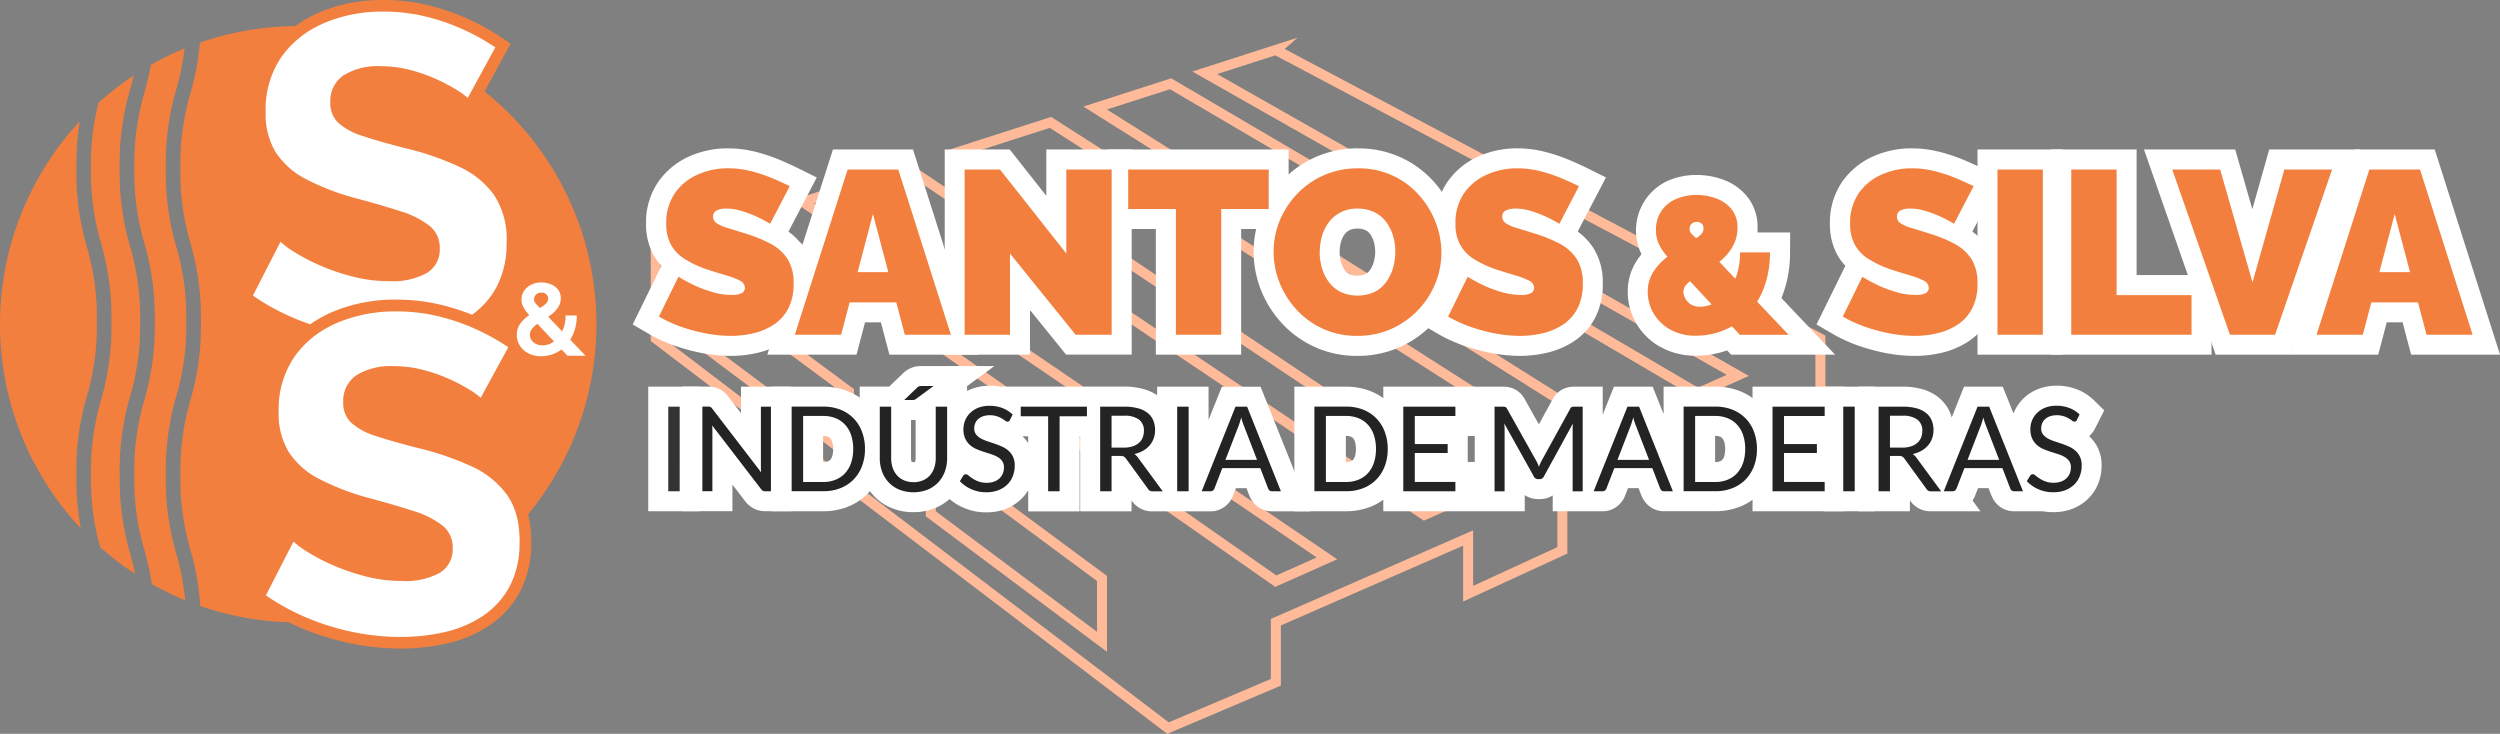 <svg xmlns="http://www.w3.org/2000/svg" width="342.305" height="100.476" viewBox="0 0 342.305 100.476">
  <rect x="0" y="0" width="342.305" height="100.476" fill="#808080" stroke="none"/>
  <g id="Camada_x0020_1" transform="translate(-21.725 1)">
    <g id="_1984143658288" transform="translate(21.725 -1)">
      <path id="Caminho_83421" data-name="Caminho 83421" d="M182.519,90.289l-23.44-17.532V64.268l23.44,17.347ZM147.877,64.682,127.705,49.591V41.1l20.172,14.936V64.69ZM206.329,9.24l-9.746,3.135,72.989,41.43-5.487,2.448L191.91,13.876h0L181.58,17.2l70.579,44.366-6.063,2.7-70.638-45.1-12.186,3.919,70.12,46.835-6.736,3L155.937,25.441l-14.375,4.621,71.754,48.8-7,3.12-71.244-49.83L121.42,36.769V48.763L191.555,102.1l14.766-6.27V87.6l26.331-11.528V83.7l12.9-5.938V70.42l23.521-10.581v7.1L280.885,61.5V48.77L206.321,9.247Z" transform="translate(-31.631 -2.408)" fill="none" stroke="#fb9" stroke-miterlimit="10" stroke-width="1.37"/>
      <path id="Caminho_83422" data-name="Caminho 83422" d="M121.24,72.81h5.25V88.079h-5.25Z" transform="translate(-31.584 -18.972)" fill="#fff"/>
      <path id="Caminho_83423" data-name="Caminho 83423" d="M127.069,71.6H120.03V88.659h7.039V71.6ZM125.28,86.869h-3.461V73.389h3.461Z" transform="translate(-31.269 -18.657)" fill="#fff"/>
      <path id="Caminho_83424" data-name="Caminho 83424" d="M138,88.077a2.445,2.445,0,0,1-1.161-.274,2.622,2.622,0,0,1-.843-.71l-3.379-4.4v5.383H127.56V72.807h2.655a2.511,2.511,0,0,1,1.161.259,2.562,2.562,0,0,1,.821.7l3.387,4.407V72.8h5.058V88.069h-2.632Z" transform="translate(-33.231 -18.969)" fill="#fff"/>
      <path id="Caminho_83425" data-name="Caminho 83425" d="M141.22,71.6h-6.847v3.623L132.6,72.914l-.015-.015-.015-.015a3.436,3.436,0,0,0-1.1-.932,3.341,3.341,0,0,0-1.575-.362H126.35V88.649H133.2V85.011l1.767,2.3.007.007.007.007a3.429,3.429,0,0,0,1.146.954,3.357,3.357,0,0,0,1.568.37h3.527V71.59Zm-1.789,1.789v13.48h-1.738a1.564,1.564,0,0,1-1.3-.643l-4.976-6.477v7.121h-3.268V73.387H129.9a1.548,1.548,0,0,1,.747.163,1.766,1.766,0,0,1,.532.458l4.984,6.485V73.387h3.268Z" transform="translate(-32.916 -18.654)" fill="#fff"/>
      <path id="Caminho_83426" data-name="Caminho 83426" d="M150.264,83.125a2.739,2.739,0,0,0,1-.17,1.587,1.587,0,0,0,.629-.429,2.255,2.255,0,0,0,.436-.769,4.5,4.5,0,0,0,0-2.6,2.186,2.186,0,0,0-.444-.776,1.667,1.667,0,0,0-.629-.429,2.739,2.739,0,0,0-1-.17h-.909V83.14h.909Zm-6.174,4.954V72.81h6.174a8.157,8.157,0,0,1,3.009.547,6.944,6.944,0,0,1,2.44,1.6,7.05,7.05,0,0,1,1.568,2.462,8.9,8.9,0,0,1,0,6.063,7.175,7.175,0,0,1-1.575,2.462,7.049,7.049,0,0,1-2.433,1.59,8.129,8.129,0,0,1-3.009.547H144.09Z" transform="translate(-37.538 -18.972)" fill="#fff"/>
      <path id="Caminho_83427" data-name="Caminho 83427" d="M149.924,78.344h.015a1.764,1.764,0,0,1,.665.111.75.75,0,0,1,.3.2,1.43,1.43,0,0,1,.259.466,3.722,3.722,0,0,1,0,2.026,1.264,1.264,0,0,1-.251.458.816.816,0,0,1-.311.207,1.924,1.924,0,0,1-.665.111h-.015V78.351Zm.015-6.744H142.87V88.659h7.069a9.094,9.094,0,0,0,3.335-.606,7.928,7.928,0,0,0,2.743-1.8,8.073,8.073,0,0,0,1.775-2.765,9.369,9.369,0,0,0,.6-3.357,9.211,9.211,0,0,0-.6-3.357,8.056,8.056,0,0,0-1.767-2.765,7.947,7.947,0,0,0-2.743-1.8,8.972,8.972,0,0,0-3.335-.606Zm-1.812,12.1h1.812a3.561,3.561,0,0,0,1.331-.237,2.609,2.609,0,0,0,.954-.651,3.117,3.117,0,0,0,.629-1.087,5.509,5.509,0,0,0,0-3.194,3.04,3.04,0,0,0-.629-1.094,2.521,2.521,0,0,0-.946-.651,3.616,3.616,0,0,0-1.331-.237h-1.812V83.7Zm1.812-10.315a7.273,7.273,0,0,1,2.677.481,6.166,6.166,0,0,1,2.13,1.4,6.316,6.316,0,0,1,1.375,2.152,7.444,7.444,0,0,1,.473,2.714,7.632,7.632,0,0,1-.473,2.714,6.059,6.059,0,0,1-3.5,3.542,7.273,7.273,0,0,1-2.677.481h-5.28V73.389Z" transform="translate(-37.22 -18.657)" fill="#fff"/>
      <path id="Caminho_83428" data-name="Caminho 83428" d="M165.64,80.683a2.223,2.223,0,0,0,.111.739,1.185,1.185,0,0,0,.222.407.846.846,0,0,0,.318.222,1.691,1.691,0,0,0,1.124,0,.891.891,0,0,0,.311-.214,1.119,1.119,0,0,0,.222-.407,2.223,2.223,0,0,0,.111-.739V74.227a2.268,2.268,0,0,1-.54.237,2.774,2.774,0,0,1-.813.111H165.64v6.1Zm1.213,6.529a6.925,6.925,0,0,1-2.632-.5,5.985,5.985,0,0,1-3.394-3.527,7.174,7.174,0,0,1-.436-2.507V71.795h3.5l2.122-2.041a3.055,3.055,0,0,1,.362-.311,2.527,2.527,0,0,1,.451-.259A2.348,2.348,0,0,1,167.5,69a3.06,3.06,0,0,1,.473-.03h7.246l-3.838,2.825H173.3v8.888a7.132,7.132,0,0,1-.436,2.5,6.161,6.161,0,0,1-1.3,2.107,5.886,5.886,0,0,1-2.085,1.412,6.76,6.76,0,0,1-2.632.5Z" transform="translate(-41.785 -17.972)" fill="#fff"/>
      <path id="Caminho_83429" data-name="Caminho 83429" d="M166.219,75.164h.17a4.388,4.388,0,0,0,.451-.022v5.243a1.352,1.352,0,0,1-.059.451.453.453,0,0,1-.037.081h-.007a.977.977,0,0,1-.414,0,.026.026,0,0,1-.015-.007.384.384,0,0,1-.037-.089,1.352,1.352,0,0,1-.059-.451V75.164Zm11.417-7.387h-9.982a4.783,4.783,0,0,0-.592.037,3.513,3.513,0,0,0-.895.251,3.555,3.555,0,0,0-.614.348,3.745,3.745,0,0,0-.488.407l-1.849,1.775H159.18V80.37a8.088,8.088,0,0,0,.488,2.817,7.089,7.089,0,0,0,1.5,2.418,6.974,6.974,0,0,0,2.388,1.619,7.657,7.657,0,0,0,2.973.562,7.8,7.8,0,0,0,2.973-.562,6.922,6.922,0,0,0,2.388-1.627,7.039,7.039,0,0,0,1.494-2.411,8.092,8.092,0,0,0,.5-2.817V70.595h-.089l3.838-2.825Zm-5.464,1.789-4.7,3.461a2,2,0,0,1-.525.274,1.782,1.782,0,0,1-.547.074h-1.959v7a3.192,3.192,0,0,0,.155,1.028,2,2,0,0,0,.407.717,1.645,1.645,0,0,0,.636.444,2.332,2.332,0,0,0,.917.17,2.408,2.408,0,0,0,.909-.163,1.761,1.761,0,0,0,.629-.444,1.937,1.937,0,0,0,.407-.717,3.192,3.192,0,0,0,.155-1.028V72.4h3.453v7.986a6.244,6.244,0,0,1-.377,2.189,5.117,5.117,0,0,1-2.891,3.009,5.988,5.988,0,0,1-2.285.429,5.825,5.825,0,0,1-2.285-.429,5.117,5.117,0,0,1-2.891-3.009A6.244,6.244,0,0,1,161,80.385V72.4h2.973l2.381-2.292a2.416,2.416,0,0,1,.259-.222,1.758,1.758,0,0,1,.3-.17,1.706,1.706,0,0,1,.421-.118,2.459,2.459,0,0,1,.355-.022h4.518Z" transform="translate(-41.47 -17.659)" fill="#fff"/>
      <path id="Caminho_83430" data-name="Caminho 83430" d="M199.539,78.373a1.771,1.771,0,0,0,.444-.074.592.592,0,0,0,.229-.111.163.163,0,0,0,.037-.044.551.551,0,0,0,.03-.214.6.6,0,0,0-.007-.126,2.145,2.145,0,0,0-.739-.118v.68Zm5.294,4.9v-2.9a5.058,5.058,0,0,1-.54.762,4.976,4.976,0,0,1-.6.584Zm-24.275,4.9a6.964,6.964,0,0,1-2.8-.562,6.736,6.736,0,0,1-2.181-1.523l-.961-1.02,1.22-2.011.044-.059a2.512,2.512,0,0,1,.643-.606,2.2,2.2,0,0,1,1.213-.362,2.441,2.441,0,0,1,1.568.614c.067.052.185.148.385.281a2.333,2.333,0,0,0,.444.222,1.338,1.338,0,0,0,.466.052,1.051,1.051,0,0,0,.385-.052.362.362,0,0,0,.1-.052.079.079,0,0,0,.015-.044,3.34,3.34,0,0,0-.451-.185l-1.02-.325a11.818,11.818,0,0,1-1.205-.451,5.135,5.135,0,0,1-1.375-.88,4.5,4.5,0,0,1-1.072-1.471,4.973,4.973,0,0,1-.407-2.056,4.917,4.917,0,0,1,1.479-3.52,5.154,5.154,0,0,1,1.73-1.109,5.9,5.9,0,0,1,2.218-.4,6.729,6.729,0,0,1,2.4.421v-.288h16a9.052,9.052,0,0,1,2.4.288,5.512,5.512,0,0,1,1.989.983,4.261,4.261,0,0,1,1.043,1.205V72.783h5.257v8.3l3.32-8.3H217.5l6.108,15.269h-3.934a2.325,2.325,0,0,1-1.508-.525,2.513,2.513,0,0,1-.739-1.006l-.636-1.642H214.12l-.629,1.619a2.524,2.524,0,0,1-.739,1.02,2.348,2.348,0,0,1-1.508.532h-7.927a2.526,2.526,0,0,1-2.152-1.131L199.554,84.7V88.06H194.3V77.8h-1.871V88.06h-5.257V77.8H185.09a2.628,2.628,0,0,1-.333.311,2.133,2.133,0,0,1-1.094.414,5.257,5.257,0,0,1,1.117.747,4.363,4.363,0,0,1,1.08,1.42,4.6,4.6,0,0,1,.421,2.019A5.682,5.682,0,0,1,185.9,84.8a5.186,5.186,0,0,1-1.176,1.8,5.434,5.434,0,0,1-1.849,1.183,6.288,6.288,0,0,1-2.314.407Z" transform="translate(-45.493 -18.93)" fill="#fff"/>
      <path id="Caminho_83431" data-name="Caminho 83431" d="M185.079,78.346h.8v.924A5.018,5.018,0,0,0,185.079,78.346Zm-4.466-6.921a6.781,6.781,0,0,0-2.551.466,5.9,5.9,0,0,0-3.32,3.224,5.8,5.8,0,0,0-.451,2.24,5.728,5.728,0,0,0,.488,2.425,5.278,5.278,0,0,0,.976,1.464l-.111.067a3.375,3.375,0,0,0-.88.836l-.022.03-.044.059-.037.067-.85,1.4-.71,1.168.939.991.5.525a7.414,7.414,0,0,0,2.47,1.73,7.7,7.7,0,0,0,3.157.643,7.1,7.1,0,0,0,2.64-.473,6.333,6.333,0,0,0,2.152-1.383,6.17,6.17,0,0,0,.924-1.176v2.9h7.039V78.361h.074V88.624h7.032V87.13a3.389,3.389,0,0,0,2.869,1.494h7.934a3.231,3.231,0,0,0,2.078-.739,3.315,3.315,0,0,0,1.006-1.383l.407-1.05h1.449l.407,1.057.007.007.007.007A3.41,3.41,0,0,0,217.2,87.9a3.193,3.193,0,0,0,2.063.717h5.257l-.983-2.455-5.39-13.48-.451-1.124h-5.3l-.451,1.124L210.574,76.1V71.55h-7.039v1.168a6.71,6.71,0,0,0-1.893-.85,9.864,9.864,0,0,0-2.632-.325H182.121v.007a8.288,8.288,0,0,0-1.508-.14Zm33.659,9.206h1.56l-.776-2.019ZM198.241,78.96h.7a3.119,3.119,0,0,0,.924-.118,1.678,1.678,0,0,0,.54-.281.92.92,0,0,0,.274-.377,1.465,1.465,0,0,0,.1-.562.9.9,0,0,0-.311-.806,2.507,2.507,0,0,0-1.457-.325h-.769v2.477Zm-17.635-5.738a5.867,5.867,0,0,1,2.107.37,4.834,4.834,0,0,1,1.183.651v-.895h15.1a8.131,8.131,0,0,1,2.152.259,4.614,4.614,0,0,1,1.664.821,3.557,3.557,0,0,1,1.05,1.383,4.384,4.384,0,0,1,.325,1.7,4.215,4.215,0,0,1-.251,1.471,3.917,3.917,0,0,1-.739,1.257,4.4,4.4,0,0,1-1.146.924l-.044.022,3.305,4.5V73.355h3.461v12.06l4.821-12.06h2.876l5.39,13.48h-2.61a1.446,1.446,0,0,1-.939-.318,1.564,1.564,0,0,1-.473-.651l-.85-2.2h-3.9l-.85,2.189a1.626,1.626,0,0,1-.473.651,1.45,1.45,0,0,1-.939.325h-7.934a1.616,1.616,0,0,1-1.412-.747l-2.973-4.089h-.281v4.836h-3.453V76.564h-3.66V86.827h-3.461V76.564h-3.431v.007l-.015.03a1.485,1.485,0,0,1-.4.451,1.3,1.3,0,0,1-.776.251,1.443,1.443,0,0,1-.887-.333,3.792,3.792,0,0,0-.377-.244,2.735,2.735,0,0,0-.5-.222,2.11,2.11,0,0,0-.636-.081,1.826,1.826,0,0,0-.614.089,1.142,1.142,0,0,0-.355.192.742.742,0,0,0-.17.229.846.846,0,0,0-.067.34.444.444,0,0,0,.052.237,1.078,1.078,0,0,0,.348.3,3.8,3.8,0,0,0,.717.311c.333.111.673.229,1.028.348s.739.274,1.1.429a4.523,4.523,0,0,1,1.124.71,3.579,3.579,0,0,1,.865,1.139,3.714,3.714,0,0,1,.333,1.627,4.84,4.84,0,0,1-.325,1.767,4.245,4.245,0,0,1-2.514,2.477,5.476,5.476,0,0,1-1.989.348,5.982,5.982,0,0,1-2.433-.488,5.749,5.749,0,0,1-1.886-1.324l-.5-.525.85-1.4.022-.03a1.546,1.546,0,0,1,.407-.385,1.32,1.32,0,0,1,.725-.214,1.567,1.567,0,0,1,1,.4,5.573,5.573,0,0,0,.466.34,3.648,3.648,0,0,0,.614.3,2.317,2.317,0,0,0,.791.118,2.057,2.057,0,0,0,.68-.1,1.127,1.127,0,0,0,.414-.237.867.867,0,0,0,.229-.333,1.275,1.275,0,0,0,.089-.5.537.537,0,0,0-.067-.311,1.19,1.19,0,0,0-.333-.3,3.171,3.171,0,0,0-.7-.3l-1.02-.325a10.168,10.168,0,0,1-1.117-.421,4.326,4.326,0,0,1-1.139-.725,3.586,3.586,0,0,1-.858-1.183,4.057,4.057,0,0,1-.325-1.686,4.033,4.033,0,0,1,1.213-2.884,4.265,4.265,0,0,1,1.434-.917,5.069,5.069,0,0,1,1.886-.333Z" transform="translate(-45.097 -18.607)" fill="#fff"/>
      <path id="Caminho_83432" data-name="Caminho 83432" d="M247.064,83.125a2.739,2.739,0,0,0,1-.17,1.587,1.587,0,0,0,.629-.429,2.255,2.255,0,0,0,.436-.769,4.5,4.5,0,0,0,0-2.6,2.185,2.185,0,0,0-.444-.776,1.667,1.667,0,0,0-.629-.429,2.739,2.739,0,0,0-1-.17h-.917V83.14h.917Zm-6.174,4.954V72.81h6.174a8.157,8.157,0,0,1,3.009.547,6.944,6.944,0,0,1,2.44,1.6,7.05,7.05,0,0,1,1.568,2.462,8.9,8.9,0,0,1,0,6.063,6.943,6.943,0,0,1-4.008,4.052,8.129,8.129,0,0,1-3.009.547H240.89Z" transform="translate(-62.761 -18.972)" fill="#fff"/>
      <path id="Caminho_83433" data-name="Caminho 83433" d="M246.724,78.344h.015a1.764,1.764,0,0,1,.665.111.75.75,0,0,1,.3.2,1.431,1.431,0,0,1,.259.466,3.723,3.723,0,0,1,0,2.026,1.265,1.265,0,0,1-.251.458.816.816,0,0,1-.311.207,1.924,1.924,0,0,1-.665.111h-.015V78.351Zm.015-6.744H239.67V88.659h7.069a9.094,9.094,0,0,0,3.335-.606,7.928,7.928,0,0,0,2.743-1.8,8.073,8.073,0,0,0,1.775-2.765,9.369,9.369,0,0,0,.6-3.357,9.211,9.211,0,0,0-.6-3.357,8.055,8.055,0,0,0-1.767-2.765,7.947,7.947,0,0,0-2.743-1.8,8.972,8.972,0,0,0-3.335-.606Zm-1.812,12.1h1.812a3.561,3.561,0,0,0,1.331-.237,2.609,2.609,0,0,0,.954-.651,3.116,3.116,0,0,0,.629-1.087,5.508,5.508,0,0,0,0-3.194,3.04,3.04,0,0,0-.629-1.094,2.521,2.521,0,0,0-.946-.651,3.616,3.616,0,0,0-1.331-.237h-1.812V83.7Zm1.812-10.315a7.273,7.273,0,0,1,2.677.481,6.167,6.167,0,0,1,2.13,1.4,6.315,6.315,0,0,1,1.375,2.152,7.444,7.444,0,0,1,.473,2.714,7.631,7.631,0,0,1-.473,2.714,6.059,6.059,0,0,1-3.5,3.542,7.273,7.273,0,0,1-2.677.481h-5.28V73.389Z" transform="translate(-62.443 -18.657)" fill="#fff"/>
      <path id="Caminho_83434" data-name="Caminho 83434" d="M257.35,88.079V72.81h10.825v4.962h-5.568v.163h4.5v4.917h-4.5v.266h5.568v4.962Z" transform="translate(-67.05 -18.972)" fill="#fff"/>
      <path id="Caminho_83435" data-name="Caminho 83435" d="M268.755,71.6H256.14V88.659h12.615V81.908H267.7V78.351h1.057V71.6Zm-1.789,1.789v3.172H261.4v1.952h4.5v3.128h-4.5V83.7h5.561v3.172h-9.036V73.389Z" transform="translate(-66.735 -18.657)" fill="#fff"/>
      <path id="Caminho_83436" data-name="Caminho 83436" d="M306.317,83.125a2.739,2.739,0,0,0,1-.17,1.587,1.587,0,0,0,.629-.429,2.255,2.255,0,0,0,.436-.769,4.5,4.5,0,0,0,0-2.6,2.185,2.185,0,0,0-.444-.776,1.668,1.668,0,0,0-.629-.429,2.739,2.739,0,0,0-1-.17h-.917V83.14h.917Zm-7.01,4.954a2.325,2.325,0,0,1-1.508-.525,2.513,2.513,0,0,1-.739-1.006l-.636-1.642h-2.669l-.629,1.619a2.474,2.474,0,0,1-.747,1.02,2.348,2.348,0,0,1-1.508.532h-5.923v-3.86l-.481.873a2.489,2.489,0,0,1-2.181,1.324h-.229a2.46,2.46,0,0,1-2.174-1.309l-.555-1v3.971H274.27V72.81h3a2.664,2.664,0,0,1,.939.148,2.26,2.26,0,0,1,1.205,1.057l2.751,4.9,2.684-4.88a2.265,2.265,0,0,1,1.213-1.072,2.706,2.706,0,0,1,.946-.148h3v7.594l3.039-7.594h4.089l3,7.513V72.817h6.174a8.157,8.157,0,0,1,3.009.547,6.943,6.943,0,0,1,2.44,1.6,7.05,7.05,0,0,1,1.568,2.462,8.9,8.9,0,0,1,0,6.063,7.175,7.175,0,0,1-1.575,2.462,7.049,7.049,0,0,1-2.433,1.59,8.129,8.129,0,0,1-3.009.547h-7.01Z" transform="translate(-71.459 -18.972)" fill="#fff"/>
      <path id="Caminho_83437" data-name="Caminho 83437" d="M305.982,78.341H306a1.764,1.764,0,0,1,.665.111.75.75,0,0,1,.3.2,1.43,1.43,0,0,1,.259.466,3.723,3.723,0,0,1,0,2.026,1.264,1.264,0,0,1-.251.458.816.816,0,0,1-.311.207,1.924,1.924,0,0,1-.665.111h-.015V78.348ZM306,71.6h-7.069v3.756l-1.05-2.632-.451-1.124h-5.3l-.451,1.124-1.087,2.714V71.6H286.7a3.679,3.679,0,0,0-1.242.2,3.165,3.165,0,0,0-1.686,1.471l-.007.007-.007.007-1.908,3.475-1.96-3.5A3.212,3.212,0,0,0,278.2,71.8a3.71,3.71,0,0,0-1.242-.2H273.07V88.656h6.847V86.445a3.317,3.317,0,0,0,1.834.547h.229a3.342,3.342,0,0,0,1.767-.5v2.167h6.818a3.231,3.231,0,0,0,2.078-.739,3.315,3.315,0,0,0,1.006-1.383l.407-1.05H295.5l.407,1.057.007.007.007.007a3.41,3.41,0,0,0,1.013,1.375,3.192,3.192,0,0,0,2.063.717h7.017a9.1,9.1,0,0,0,3.335-.606,7.928,7.928,0,0,0,2.743-1.8,8.073,8.073,0,0,0,1.775-2.765,9.369,9.369,0,0,0,.6-3.357,9.21,9.21,0,0,0-.6-3.357A8.055,8.055,0,0,0,312.1,74a7.947,7.947,0,0,0-2.743-1.8,8.971,8.971,0,0,0-3.335-.606ZM294,80.67h1.56l-.776-2.019Zm10.2,3.032H306a3.561,3.561,0,0,0,1.331-.237,2.609,2.609,0,0,0,.954-.651,3.117,3.117,0,0,0,.629-1.087,5.508,5.508,0,0,0,0-3.194,3.04,3.04,0,0,0-.629-1.094,2.521,2.521,0,0,0-.946-.651,3.616,3.616,0,0,0-1.331-.237H304.2V83.7ZM306,73.387a7.273,7.273,0,0,1,2.677.481,6.167,6.167,0,0,1,2.13,1.4,6.315,6.315,0,0,1,1.375,2.152,7.444,7.444,0,0,1,.473,2.714,7.632,7.632,0,0,1-.473,2.714,6.059,6.059,0,0,1-3.5,3.542,7.273,7.273,0,0,1-2.677.481h-7.017a1.446,1.446,0,0,1-.939-.318,1.565,1.565,0,0,1-.473-.651l-.85-2.2h-3.9l-.85,2.189a1.625,1.625,0,0,1-.473.651,1.45,1.45,0,0,1-.939.325h-5.028V80.4l-2.159,3.941a1.576,1.576,0,0,1-1.4.858h-.229a1.583,1.583,0,0,1-1.4-.85l-2.233-4v6.514h-3.268V73.379h2.1a1.871,1.871,0,0,1,.643.1,1.364,1.364,0,0,1,.725.651l3.542,6.307,3.468-6.293a1.388,1.388,0,0,1,.732-.658,1.871,1.871,0,0,1,.643-.1h2.1v11.35l4.54-11.35h2.876l4.5,11.269V73.387H306Z" transform="translate(-71.146 -18.654)" fill="#fff"/>
      <path id="Caminho_83438" data-name="Caminho 83438" d="M325.72,88.079V72.81h10.825v4.962h-5.561v.163h4.5v4.917h-4.5v.266h5.561v4.962Z" transform="translate(-84.865 -18.972)" fill="#fff"/>
      <path id="Caminho_83439" data-name="Caminho 83439" d="M337.125,71.6H324.51V88.659h12.615V81.908h-1.057V78.351h1.057V71.6Zm-1.789,1.789v3.172h-5.561v1.952h4.5v3.128h-4.5V83.7h5.561v3.172H326.3V73.389Z" transform="translate(-84.55 -18.657)" fill="#fff"/>
      <path id="Caminho_83440" data-name="Caminho 83440" d="M338.82,72.81h5.25V88.079h-5.25Z" transform="translate(-88.279 -18.972)" fill="#fff"/>
      <path id="Caminho_83441" data-name="Caminho 83441" d="M344.649,71.6H337.61V88.659h7.039V71.6ZM342.86,86.869H339.4V73.389h3.461Z" transform="translate(-87.964 -18.657)" fill="#fff"/>
      <path id="Caminho_83442" data-name="Caminho 83442" d="M350.6,78.371a1.772,1.772,0,0,0,.444-.074.592.592,0,0,0,.229-.111.162.162,0,0,0,.037-.044.551.551,0,0,0,.03-.214.6.6,0,0,0-.007-.126,2.146,2.146,0,0,0-.739-.118v.68Zm20.534,9.8a6.993,6.993,0,0,1-1.435-.14v.007h-3.934a2.325,2.325,0,0,1-1.508-.525,2.514,2.514,0,0,1-.739-1.006l-.636-1.642h-2.669l-.629,1.619a2.5,2.5,0,0,1-.636.924l.444.6-1.76.022h-3.261a2.526,2.526,0,0,1-2.152-1.131l-1.612-2.218v3.357h-5.25V72.766h5.117a9.052,9.052,0,0,1,2.4.288,5.512,5.512,0,0,1,1.989.983,4.488,4.488,0,0,1,1.316,1.73,5.163,5.163,0,0,1,.4,2.048,5.307,5.307,0,0,1-.3,1.782,4.922,4.922,0,0,1-.9,1.531,5.585,5.585,0,0,1-.6.584l.762,1.035,3.993-9.982h4.089l3.778,9.457a2.183,2.183,0,0,1,.946-.207,2.441,2.441,0,0,1,1.568.614c.067.052.185.148.384.281a2.332,2.332,0,0,0,.444.222,1.338,1.338,0,0,0,.466.052,1.051,1.051,0,0,0,.384-.052.361.361,0,0,0,.1-.052.079.079,0,0,0,.015-.044,3.344,3.344,0,0,0-.451-.185l-1.02-.325a11.823,11.823,0,0,1-1.205-.451,5.135,5.135,0,0,1-1.375-.88,4.5,4.5,0,0,1-1.072-1.471,4.974,4.974,0,0,1-.407-2.056,4.918,4.918,0,0,1,1.479-3.52,5.154,5.154,0,0,1,1.73-1.109,5.9,5.9,0,0,1,2.218-.4,6.866,6.866,0,0,1,2.433.429,5.889,5.889,0,0,1,2.019,1.287l.976.946L376,77.313l-.03.052a2.538,2.538,0,0,1-.629.71,2.133,2.133,0,0,1-1.094.414,5.259,5.259,0,0,1,1.117.747,4.364,4.364,0,0,1,1.08,1.42,4.6,4.6,0,0,1,.421,2.019,5.683,5.683,0,0,1-.384,2.093,5.187,5.187,0,0,1-1.176,1.8,5.435,5.435,0,0,1-1.849,1.183,6.287,6.287,0,0,1-2.314.407Z" transform="translate(-89.983 -18.928)" fill="#fff"/>
      <path id="Caminho_83443" data-name="Caminho 83443" d="M371.27,71.42a6.781,6.781,0,0,0-2.551.466,5.9,5.9,0,0,0-3.32,3.224l-.044.111-1.02-2.544-.451-1.124h-5.3l-.451,1.124L356.9,75.76a6.151,6.151,0,0,0-.229-.651,5.371,5.371,0,0,0-1.575-2.085,6.316,6.316,0,0,0-2.307-1.146,9.864,9.864,0,0,0-2.632-.325H344.14V88.612h7.032V87.118a3.389,3.389,0,0,0,2.869,1.494h6.788l-1.08-1.471a3.8,3.8,0,0,0,.34-.643l.407-1.05h1.449l.407,1.057.007.007.007.007a3.411,3.411,0,0,0,1.013,1.375,3.193,3.193,0,0,0,2.063.717h3.889a8.012,8.012,0,0,0,1.471.126,7.1,7.1,0,0,0,2.64-.473,6.333,6.333,0,0,0,2.152-1.383,6.066,6.066,0,0,0,1.383-2.115,6.649,6.649,0,0,0,.444-2.418,5.462,5.462,0,0,0-.51-2.4,5.239,5.239,0,0,0-1.205-1.619,3.382,3.382,0,0,0,.688-.821l.022-.03.03-.052.03-.052.71-1.4.6-1.176-.946-.924-.5-.488a6.8,6.8,0,0,0-2.329-1.479,7.6,7.6,0,0,0-2.751-.488Zm-10.818,9.206h1.56l-.776-2.019ZM349.39,78.955h.7a3.119,3.119,0,0,0,.924-.118,1.678,1.678,0,0,0,.54-.281.92.92,0,0,0,.274-.377,1.464,1.464,0,0,0,.1-.562.9.9,0,0,0-.311-.806,2.506,2.506,0,0,0-1.457-.325h-.769v2.477Zm21.88-5.738a5.867,5.867,0,0,1,2.107.37,5.184,5.184,0,0,1,1.723,1.094l.5.488-.71,1.4-.015.03a1.484,1.484,0,0,1-.4.451,1.3,1.3,0,0,1-.776.251,1.443,1.443,0,0,1-.887-.333,3.076,3.076,0,0,0-.377-.244,2.734,2.734,0,0,0-.5-.222,2.11,2.11,0,0,0-.636-.081,1.826,1.826,0,0,0-.614.089,1.063,1.063,0,0,0-.355.192.742.742,0,0,0-.17.229.846.846,0,0,0-.067.34.444.444,0,0,0,.052.237,1.078,1.078,0,0,0,.348.3,3.8,3.8,0,0,0,.717.311c.333.111.673.229,1.028.348s.739.274,1.1.429a4.521,4.521,0,0,1,1.124.71,3.58,3.58,0,0,1,.865,1.139,3.715,3.715,0,0,1,.333,1.627,4.841,4.841,0,0,1-.325,1.767,4.245,4.245,0,0,1-2.514,2.477,5.476,5.476,0,0,1-1.989.348,5.982,5.982,0,0,1-2.433-.488,4.834,4.834,0,0,1-.584-.3l.266.658h-2.61a1.446,1.446,0,0,1-.939-.318,1.564,1.564,0,0,1-.473-.651l-.85-2.2h-3.9l-.85,2.189a1.626,1.626,0,0,1-.473.651,1.444,1.444,0,0,1-.665.3l.022.022h-3.261a1.616,1.616,0,0,1-1.412-.747L349.7,81.979h-.281v4.836h-3.453V73.335h4.222a8.131,8.131,0,0,1,2.152.259,4.614,4.614,0,0,1,1.664.821,3.557,3.557,0,0,1,1.05,1.383,4.384,4.384,0,0,1,.325,1.7,4.215,4.215,0,0,1-.251,1.471,3.919,3.919,0,0,1-.739,1.257,4.4,4.4,0,0,1-1.146.924l-.044.022,2.263,3.083,4.363-10.914H362.7l4.045,10.108.141-.229.022-.03a1.441,1.441,0,0,1,.407-.384,1.32,1.32,0,0,1,.725-.214,1.567,1.567,0,0,1,1,.4,5.568,5.568,0,0,0,.466.34,3.653,3.653,0,0,0,.614.3,2.317,2.317,0,0,0,.791.118,2.057,2.057,0,0,0,.68-.1,1.127,1.127,0,0,0,.414-.237.867.867,0,0,0,.229-.333,1.275,1.275,0,0,0,.089-.5.553.553,0,0,0-.067-.311,1.19,1.19,0,0,0-.333-.3,3.171,3.171,0,0,0-.7-.3l-1.02-.325a10.165,10.165,0,0,1-1.117-.421,4.325,4.325,0,0,1-1.139-.725,3.585,3.585,0,0,1-.858-1.183,4.057,4.057,0,0,1-.325-1.686,4.033,4.033,0,0,1,1.213-2.884,4.266,4.266,0,0,1,1.435-.917A5.069,5.069,0,0,1,371.3,73.2Z" transform="translate(-89.665 -18.61)" fill="#fff"/>
      <path id="Caminho_83444" data-name="Caminho 83444" d="M130.992,55.307a20.024,20.024,0,0,1-3.734-.37,25.174,25.174,0,0,1-3.7-1,19.451,19.451,0,0,1-3.335-1.531l-1.486-.865,3.867-7.868a6.689,6.689,0,0,1-1.494-1.908,7.8,7.8,0,0,1-.813-3.653,8.893,8.893,0,0,1,1.516-5.235,9.327,9.327,0,0,1,3.852-3.165,11.821,11.821,0,0,1,4.917-1.035,14.688,14.688,0,0,1,3.66.458A22.583,22.583,0,0,1,137.4,30.2c.924.392,1.76.776,2.477,1.131l1.678.836-3.815,7.306a7.345,7.345,0,0,1,3.7,6.855,8.967,8.967,0,0,1-.946,4.259,7.733,7.733,0,0,1-2.588,2.862,10.533,10.533,0,0,1-3.364,1.442,15.423,15.423,0,0,1-3.549.414Z" transform="translate(-30.933 -7.473)" fill="#fff"/>
      <path id="Caminho_83445" data-name="Caminho 83445" d="M130.161,27.47a12.882,12.882,0,0,0-5.287,1.109,10.3,10.3,0,0,0-4.222,3.468,9.819,9.819,0,0,0-1.679,5.753,8.754,8.754,0,0,0,.917,4.074,7.522,7.522,0,0,0,1.2,1.671l-3.209,6.537-.739,1.5,1.442.843.762.444a20.612,20.612,0,0,0,3.483,1.6,26.317,26.317,0,0,0,3.83,1.035,21.279,21.279,0,0,0,3.9.385,16.451,16.451,0,0,0,3.756-.436,11.363,11.363,0,0,0,3.653-1.568,8.75,8.75,0,0,0,2.884-3.187,9.849,9.849,0,0,0,1.057-4.681,8.822,8.822,0,0,0-1.272-4.88,8.726,8.726,0,0,0-2.159-2.27l3.024-5.79.843-1.619-1.634-.813-.865-.429c-.732-.362-1.582-.754-2.529-1.154a24.415,24.415,0,0,0-3.283-1.1,15.43,15.43,0,0,0-3.882-.488Zm0,1.789a13.606,13.606,0,0,1,3.438.429,22.084,22.084,0,0,1,3.032,1.02c.91.385,1.73.762,2.425,1.109l.865.429-3.586,6.869-.858-.5a18.839,18.839,0,0,0-1.878-.983,15.922,15.922,0,0,0-1.834-.673,6.183,6.183,0,0,0-1.8-.281,2.094,2.094,0,0,0-.865.148v.015c0,.044,0,.067.1.133a4.417,4.417,0,0,0,1.19.51c.629.192,1.383.421,2.255.7a20.341,20.341,0,0,1,3.793,1.523,7.3,7.3,0,0,1,2.706,2.418,7.117,7.117,0,0,1,.983,3.912,8.063,8.063,0,0,1-.843,3.838,6.838,6.838,0,0,1-2.292,2.536,9.539,9.539,0,0,1-3.076,1.316,14.445,14.445,0,0,1-3.342.392A19.642,19.642,0,0,1,127,53.764a23.4,23.4,0,0,1-3.564-.961,19.117,19.117,0,0,1-3.187-1.457l-.762-.444,3.52-7.165.887.532a22.739,22.739,0,0,0,2.233,1.19,17.065,17.065,0,0,0,2.218.813,8.147,8.147,0,0,0,2.329.34,3.1,3.1,0,0,0,.828-.081.681.681,0,0,0-.155-.1,9.586,9.586,0,0,0-1.664-.629c-.754-.222-1.6-.481-2.529-.784a15.289,15.289,0,0,1-3.475-1.612,6.3,6.3,0,0,1-2.2-2.344,6.93,6.93,0,0,1-.71-3.239,8.037,8.037,0,0,1,1.353-4.718,8.5,8.5,0,0,1,3.49-2.869,10.947,10.947,0,0,1,4.547-.954Z" transform="translate(-30.516 -7.158)" fill="#fff"/>
      <path id="Caminho_83446" data-name="Caminho 83446" d="M159.911,55.2l-1.168-4.429h-3.549L154.025,55.2H143.74l8.415-26.3h9.635l8.378,26.3Z" transform="translate(-37.447 -7.53)" fill="#fff"/>
      <path id="Caminho_83447" data-name="Caminho 83447" d="M162.015,27.677H151.064l-.4,1.242-7.838,24.512-.747,2.337h12.208l.355-1.331.813-3.091h2.174l.813,3.091.355,1.331h12.164l-.739-2.337-7.8-24.512-.4-1.25Zm-6.344,15.839h1.745l-.873-3.305Zm5.036-14.049,7.8,24.512h-8.333l-1.168-4.429h-4.932l-1.168,4.429h-8.37l7.838-24.512Z" transform="translate(-37.014 -7.21)" fill="#fff"/>
      <path id="Caminho_83448" data-name="Caminho 83448" d="M192.274,55.2l-6.263-7.749V55.2h-9.9V28.9h7.579l6.344,8.03V28.9h9.9V55.2Z" transform="translate(-45.882 -7.53)" fill="#fff"/>
      <path id="Caminho_83449" data-name="Caminho 83449" d="M200.519,27.68H188.836v6.352l-4.474-5.671-.54-.68h-8.9V55.771H186.6V49.663l4.4,5.442.54.665h8.984V27.68Zm-1.789,1.789V53.982h-6.337L184.806,44.6v9.383h-8.1V29.469h6.248l7.675,9.716V29.469h8.1Z" transform="translate(-45.571 -7.213)" fill="#fff"/>
      <path id="Caminho_83450" data-name="Caminho 83450" d="M212.937,55.2V37.995H206.4V28.9h22.93v9.095h-6.5V55.2Z" transform="translate(-53.774 -7.53)" fill="#fff"/>
      <path id="Caminho_83451" data-name="Caminho 83451" d="M229.909,27.68H205.19V38.572h6.529v17.2H223.4v-17.2h6.5V27.68Zm-1.789,1.789v7.313h-6.5V53.989h-8.1V36.782h-6.529V29.469h21.14Z" transform="translate(-53.459 -7.213)" fill="#fff"/>
      <path id="Caminho_83452" data-name="Caminho 83452" d="M246.65,37.879a3.251,3.251,0,0,0-1.457.3A2.941,2.941,0,0,0,244.2,39a3.75,3.75,0,0,0-.636,1.3,6.129,6.129,0,0,0-.229,1.679,5.774,5.774,0,0,0,.244,1.686A4.227,4.227,0,0,0,244.239,45a2.712,2.712,0,0,0,.969.806,3.308,3.308,0,0,0,1.479.3,3.249,3.249,0,0,0,1.479-.3,2.62,2.62,0,0,0,.954-.813,4.593,4.593,0,0,0,.658-1.383,6.129,6.129,0,0,0,.229-1.679,5.874,5.874,0,0,0-.237-1.664,4.206,4.206,0,0,0-.665-1.324,2.6,2.6,0,0,0-.954-.776,3.468,3.468,0,0,0-1.494-.3Zm-.03,17.428a12.967,12.967,0,0,1-5.457-1.139,13.117,13.117,0,0,1-4.2-3.039,13.642,13.642,0,0,1-2.684-4.267,13.285,13.285,0,0,1-.939-4.932,12.87,12.87,0,0,1,1.006-5.021,13.736,13.736,0,0,1,2.773-4.207,13.151,13.151,0,0,1,4.259-2.943,13.324,13.324,0,0,1,5.376-1.08,12.734,12.734,0,0,1,9.65,4.207,13.951,13.951,0,0,1,2.655,4.274,13.369,13.369,0,0,1,.939,4.9,13.011,13.011,0,0,1-.983,4.976,13.511,13.511,0,0,1-6.988,7.18,13.131,13.131,0,0,1-5.405,1.1Z" transform="translate(-60.794 -7.473)" fill="#fff"/>
      <path id="Caminho_83453" data-name="Caminho 83453" d="M246.364,44.9a2.411,2.411,0,0,1-1.072-.2,1.793,1.793,0,0,1-.665-.547,3.279,3.279,0,0,1-.518-1.043,5.058,5.058,0,0,1-.207-1.434,5.209,5.209,0,0,1,.2-1.434,3.181,3.181,0,0,1,.488-1.006,1.9,1.9,0,0,1,.7-.577,2.34,2.34,0,0,1,1.035-.2,2.59,2.59,0,0,1,1.1.207,1.6,1.6,0,0,1,.629.51,3.318,3.318,0,0,1,.518,1.035,4.888,4.888,0,0,1,.2,1.4,5.209,5.209,0,0,1-.2,1.434,3.741,3.741,0,0,1-.525,1.109,1.647,1.647,0,0,1-.629.532,2.4,2.4,0,0,1-1.072.207Zm.067-17.428a14.1,14.1,0,0,0-10.278,4.3,14.562,14.562,0,0,0-2.95,4.481,13.8,13.8,0,0,0-1.072,5.368,14.257,14.257,0,0,0,1.006,5.257A14.637,14.637,0,0,0,236,51.42a14.044,14.044,0,0,0,4.481,3.239,13.79,13.79,0,0,0,5.834,1.227,14.11,14.11,0,0,0,5.768-1.176,14.358,14.358,0,0,0,7.446-7.646,13.883,13.883,0,0,0,1.05-5.317,14.19,14.19,0,0,0-1.006-5.228,14.947,14.947,0,0,0-2.825-4.54,13.683,13.683,0,0,0-10.315-4.5Zm-.067,19.218a4.043,4.043,0,0,0,1.893-.407,3.452,3.452,0,0,0,1.272-1.094,5.423,5.423,0,0,0,.784-1.656,7.016,7.016,0,0,0,.266-1.923,6.607,6.607,0,0,0-.281-1.923,5,5,0,0,0-.806-1.6,3.478,3.478,0,0,0-1.279-1.043,4.342,4.342,0,0,0-1.878-.385,4.02,4.02,0,0,0-1.871.4,3.771,3.771,0,0,0-1.294,1.087,4.808,4.808,0,0,0-.784,1.6,7.016,7.016,0,0,0-.266,1.923,6.8,6.8,0,0,0,.281,1.945,5.077,5.077,0,0,0,.806,1.612,3.66,3.66,0,0,0,1.279,1.065,4.148,4.148,0,0,0,1.878.392Zm.067-17.428a11.855,11.855,0,0,1,8.984,3.912,13.007,13.007,0,0,1,2.484,4,12.337,12.337,0,0,1,.88,4.57,12.049,12.049,0,0,1-.917,4.629,12.633,12.633,0,0,1-2.581,3.941,12.416,12.416,0,0,1-3.949,2.758,12.21,12.21,0,0,1-5.036,1.02,12.012,12.012,0,0,1-5.08-1.057A12.332,12.332,0,0,1,237.3,50.2a12.782,12.782,0,0,1-2.507-3.986,12.461,12.461,0,0,1-.88-4.6,11.893,11.893,0,0,1,.932-4.666,12.688,12.688,0,0,1,2.6-3.934,12.2,12.2,0,0,1,3.971-2.743,12.467,12.467,0,0,1,5.013-1.006Z" transform="translate(-60.479 -7.158)" fill="#fff"/>
      <path id="Caminho_83454" data-name="Caminho 83454" d="M277.132,55.307a20.023,20.023,0,0,1-3.734-.37,25.175,25.175,0,0,1-3.7-1,19.45,19.45,0,0,1-3.335-1.531l-1.486-.865,3.867-7.868a6.688,6.688,0,0,1-1.494-1.908,7.8,7.8,0,0,1-.813-3.653,8.893,8.893,0,0,1,1.516-5.235,9.326,9.326,0,0,1,3.852-3.165,11.821,11.821,0,0,1,4.917-1.035,14.645,14.645,0,0,1,3.66.458,22.581,22.581,0,0,1,3.157,1.057c.924.392,1.76.776,2.477,1.131l1.678.836-3.815,7.306a7.345,7.345,0,0,1,3.7,6.855,8.967,8.967,0,0,1-.946,4.259,7.733,7.733,0,0,1-2.588,2.862,10.533,10.533,0,0,1-3.364,1.442,15.423,15.423,0,0,1-3.549.414Z" transform="translate(-69.012 -7.473)" fill="#fff"/>
      <path id="Caminho_83455" data-name="Caminho 83455" d="M276.3,27.47a12.882,12.882,0,0,0-5.287,1.109,10.3,10.3,0,0,0-4.222,3.468,9.819,9.819,0,0,0-1.678,5.753,8.754,8.754,0,0,0,.917,4.074,7.522,7.522,0,0,0,1.2,1.671l-3.209,6.537-.739,1.5,1.442.843.762.444a20.613,20.613,0,0,0,3.483,1.6A26.316,26.316,0,0,0,272.8,55.5a21.279,21.279,0,0,0,3.9.385,16.451,16.451,0,0,0,3.756-.436,11.364,11.364,0,0,0,3.653-1.568,8.75,8.75,0,0,0,2.884-3.187,9.848,9.848,0,0,0,1.057-4.681,8.822,8.822,0,0,0-1.272-4.88,8.727,8.727,0,0,0-2.159-2.27l3.024-5.79.843-1.619-1.634-.813-.865-.429c-.732-.362-1.582-.754-2.529-1.154a24.415,24.415,0,0,0-3.283-1.1,15.43,15.43,0,0,0-3.882-.488Zm0,1.789a13.606,13.606,0,0,1,3.438.429,22.083,22.083,0,0,1,3.032,1.02c.91.385,1.73.762,2.425,1.109l.865.429-3.586,6.869-.858-.5a18.84,18.84,0,0,0-1.878-.983,15.919,15.919,0,0,0-1.834-.673,6.183,6.183,0,0,0-1.8-.281,2.094,2.094,0,0,0-.865.148v.015c0,.044,0,.067.1.133a4.416,4.416,0,0,0,1.19.51c.629.192,1.383.421,2.255.7a20.341,20.341,0,0,1,3.793,1.523,7.3,7.3,0,0,1,2.706,2.418,7.117,7.117,0,0,1,.983,3.912,8.062,8.062,0,0,1-.843,3.838,6.838,6.838,0,0,1-2.292,2.536,9.539,9.539,0,0,1-3.076,1.316,14.445,14.445,0,0,1-3.342.392,19.642,19.642,0,0,1-3.571-.348,23.394,23.394,0,0,1-3.564-.961,19.115,19.115,0,0,1-3.187-1.457l-.762-.444,3.52-7.165.887.532a22.736,22.736,0,0,0,2.233,1.19,17.066,17.066,0,0,0,2.218.813,8.147,8.147,0,0,0,2.329.34,3.1,3.1,0,0,0,.828-.081.681.681,0,0,0-.155-.1,9.585,9.585,0,0,0-1.664-.629c-.754-.222-1.6-.481-2.529-.784a15.288,15.288,0,0,1-3.475-1.612,6.3,6.3,0,0,1-2.2-2.344,6.931,6.931,0,0,1-.717-3.239,8.037,8.037,0,0,1,1.353-4.718,8.5,8.5,0,0,1,3.49-2.869,10.947,10.947,0,0,1,4.547-.954Z" transform="translate(-68.595 -7.158)" fill="#fff"/>
      <path id="Caminho_83456" data-name="Caminho 83456" d="M311.163,56.559a9.006,9.006,0,0,1-4.629-1.139,7.756,7.756,0,0,1-3.9-6.677,6.751,6.751,0,0,1,.991-3.645,9.755,9.755,0,0,1,1.087-1.434,7.054,7.054,0,0,1-.555-1.109,6.812,6.812,0,0,1,.636-5.908,6.454,6.454,0,0,1,2.773-2.314,8.8,8.8,0,0,1,3.6-.732,9.484,9.484,0,0,1,3.29.577,6.7,6.7,0,0,1,2.884,2,5.718,5.718,0,0,1,1.257,3.786,7.25,7.25,0,0,1-.155,1.508h4.614l-.015,1.863a15.469,15.469,0,0,1-1.05,5.753c-.089.229-.192.451-.3.665l6.33,6.67H316.265l-.7-.747c-.067.022-.126.052-.192.074a11.751,11.751,0,0,1-4.222.806Z" transform="translate(-78.849 -8.755)" fill="#fff"/>
      <path id="Caminho_83457" data-name="Caminho 83457" d="M310.845,32.4a9.722,9.722,0,0,0-3.971.806,7.463,7.463,0,0,0-3.882,9.354,6.842,6.842,0,0,0,.3.68,10.022,10.022,0,0,0-.762,1.072,7.648,7.648,0,0,0-1.124,4.119,8.515,8.515,0,0,0,1.087,4.141,8.631,8.631,0,0,0,3.261,3.305,9.837,9.837,0,0,0,5.087,1.264,12.568,12.568,0,0,0,4.17-.725l.022.022.532.569H329.8l-2.869-3.024-4.481-4.725c.022-.044.037-.1.059-.148a16.473,16.473,0,0,0,1.117-6.086l.007-.954.015-1.8h-4.488c.015-.2.022-.407.022-.606a6.6,6.6,0,0,0-1.471-4.363,7.54,7.54,0,0,0-3.261-2.27,10.574,10.574,0,0,0-3.6-.629Zm.133,17.066-1.006-1.08V48.4a1.124,1.124,0,0,0,.141.444,1.163,1.163,0,0,0,.421.458,1.151,1.151,0,0,0,.451.163Zm4.828-5.671c-.155.185-.325.37-.5.547l.384.407A9.368,9.368,0,0,0,315.807,43.795Zm-4.984-4.022h0v0Zm.015-5.59a8.812,8.812,0,0,1,2.987.518,5.736,5.736,0,0,1,2.507,1.738,4.872,4.872,0,0,1,1.05,3.209,6.09,6.09,0,0,1-.481,2.4h4.932l-.007.954a14.615,14.615,0,0,1-.983,5.42c-.163.4-.348.791-.547,1.168l5.331,5.62h-9.28l-.865-.932c-.244.118-.488.222-.732.318a10.793,10.793,0,0,1-3.9.747,8.079,8.079,0,0,1-4.178-1.02,6.865,6.865,0,0,1-3.461-5.908,5.933,5.933,0,0,1,.85-3.172,8.867,8.867,0,0,1,1.479-1.8,6.823,6.823,0,0,1-.865-1.538,5.444,5.444,0,0,1-.34-1.952,5.575,5.575,0,0,1,.88-3.143,5.514,5.514,0,0,1,2.4-1.989,7.942,7.942,0,0,1,3.239-.651Z" transform="translate(-78.531 -8.442)" fill="#fff"/>
      <path id="Caminho_83458" data-name="Caminho 83458" d="M350.212,55.307a20.023,20.023,0,0,1-3.734-.37,25.175,25.175,0,0,1-3.7-1,19.453,19.453,0,0,1-3.335-1.531l-1.486-.865,3.867-7.868a6.689,6.689,0,0,1-1.494-1.908,7.8,7.8,0,0,1-.813-3.653,8.893,8.893,0,0,1,1.516-5.235,9.327,9.327,0,0,1,3.852-3.165,11.846,11.846,0,0,1,4.917-1.035,14.689,14.689,0,0,1,3.66.458,22.581,22.581,0,0,1,3.157,1.057c.924.392,1.76.776,2.477,1.131l1.678.836-3.815,7.306a7.345,7.345,0,0,1,3.7,6.855,8.967,8.967,0,0,1-.946,4.259,7.733,7.733,0,0,1-2.588,2.862,10.533,10.533,0,0,1-3.364,1.442,15.423,15.423,0,0,1-3.549.414Z" transform="translate(-88.055 -7.473)" fill="#fff"/>
      <path id="Caminho_83459" data-name="Caminho 83459" d="M349.381,27.47a12.882,12.882,0,0,0-5.287,1.109,10.3,10.3,0,0,0-4.222,3.468,9.819,9.819,0,0,0-1.679,5.753,8.754,8.754,0,0,0,.917,4.074,7.522,7.522,0,0,0,1.2,1.671L337.1,50.082l-.739,1.5,1.442.843.762.444a20.613,20.613,0,0,0,3.483,1.6,26.316,26.316,0,0,0,3.83,1.035,21.279,21.279,0,0,0,3.9.385,16.451,16.451,0,0,0,3.756-.436,11.363,11.363,0,0,0,3.653-1.568,8.75,8.75,0,0,0,2.884-3.187,9.848,9.848,0,0,0,1.057-4.681,8.822,8.822,0,0,0-1.272-4.88,8.726,8.726,0,0,0-2.159-2.27l3.024-5.79.843-1.619-1.634-.813-.865-.429c-.732-.362-1.582-.754-2.529-1.154a24.415,24.415,0,0,0-3.283-1.1,15.43,15.43,0,0,0-3.882-.488Zm0,1.789a13.606,13.606,0,0,1,3.438.429,22.083,22.083,0,0,1,3.032,1.02c.91.385,1.73.762,2.425,1.109l.865.429-3.586,6.869-.858-.5a18.836,18.836,0,0,0-1.878-.983,15.921,15.921,0,0,0-1.834-.673,6.183,6.183,0,0,0-1.8-.281,2.094,2.094,0,0,0-.865.148v.015c0,.044,0,.067.1.133a4.417,4.417,0,0,0,1.19.51c.629.192,1.383.421,2.255.7a20.549,20.549,0,0,1,3.793,1.523,7.247,7.247,0,0,1,2.706,2.418,7.117,7.117,0,0,1,.983,3.912,8.062,8.062,0,0,1-.843,3.838,6.838,6.838,0,0,1-2.292,2.536,9.539,9.539,0,0,1-3.076,1.316,14.445,14.445,0,0,1-3.342.392,19.642,19.642,0,0,1-3.571-.348,23.4,23.4,0,0,1-3.564-.961,19.115,19.115,0,0,1-3.187-1.457l-.762-.444,3.52-7.165.887.532a22.743,22.743,0,0,0,2.233,1.19,17.066,17.066,0,0,0,2.218.813,8.147,8.147,0,0,0,2.329.34,3.154,3.154,0,0,0,.828-.081.681.681,0,0,0-.155-.1,9.585,9.585,0,0,0-1.664-.629c-.754-.222-1.6-.481-2.529-.784A15.289,15.289,0,0,1,342.9,43.4a6.3,6.3,0,0,1-2.2-2.344,6.93,6.93,0,0,1-.71-3.239,8.037,8.037,0,0,1,1.353-4.718,8.5,8.5,0,0,1,3.49-2.869,10.947,10.947,0,0,1,4.547-.954Z" transform="translate(-87.638 -7.158)" fill="#fff"/>
      <path id="Caminho_83460" data-name="Caminho 83460" d="M367.38,28.89h9.894V55.2H367.38Z" transform="translate(-95.721 -7.528)" fill="#fff"/>
      <path id="Caminho_83461" data-name="Caminho 83461" d="M377.853,27.68H366.17V55.771h11.683V27.68Zm-1.789,26.309h-8.1V29.477h8.1Z" transform="translate(-95.405 -7.213)" fill="#fff"/>
      <path id="Caminho_83462" data-name="Caminho 83462" d="M381.03,55.2V28.9h9.9V46.1h10.256v9.1Z" transform="translate(-99.278 -7.53)" fill="#fff"/>
      <path id="Caminho_83463" data-name="Caminho 83463" d="M391.51,27.68H379.82V55.771h21.946V44.879H391.51V27.68Zm-1.789,1.789V46.676h10.256v7.313H381.609V29.477h8.112Z" transform="translate(-98.962 -7.213)" fill="#fff"/>
      <path id="Caminho_83464" data-name="Caminho 83464" d="M407.9,55.2,398.71,28.9h10.552l3.024,10.559L415.273,28.9h10.507l-9.073,26.3Z" transform="translate(-103.884 -7.53)" fill="#fff"/>
      <path id="Caminho_83465" data-name="Caminho 83465" d="M426.592,27.68H414.147l-.37,1.3-1.945,6.877-1.974-6.884-.37-1.294H397l.828,2.381,8.563,24.512.421,1.2h10.078l.414-1.205,8.459-24.512.821-2.374Zm-2.514,1.789-8.459,24.512h-7.527l-8.563-24.512h8.614l3.7,12.933L415.5,29.469h8.577Z" transform="translate(-103.439 -7.213)" fill="#fff"/>
      <path id="Caminho_83466" data-name="Caminho 83466" d="M441.7,55.2l-1.168-4.429h-3.557L435.805,55.2H425.52l8.415-26.3h9.635l8.378,26.3Z" transform="translate(-110.87 -7.53)" fill="#fff"/>
      <path id="Caminho_83467" data-name="Caminho 83467" d="M137.225,38.757a21.8,21.8,0,0,0-1.974-1.035A16.471,16.471,0,0,0,133.306,37a7.048,7.048,0,0,0-2.07-.318,2.929,2.929,0,0,0-1.309.251.877.877,0,0,0-.51.85,1.063,1.063,0,0,0,.51.917,5.308,5.308,0,0,0,1.449.629c.629.192,1.375.421,2.248.7a19.625,19.625,0,0,1,3.631,1.449,6.294,6.294,0,0,1,2.359,2.1,6.134,6.134,0,0,1,.828,3.394,7.155,7.155,0,0,1-.732,3.394,5.905,5.905,0,0,1-1.974,2.2,8.616,8.616,0,0,1-2.773,1.183,13.383,13.383,0,0,1-3.12.362,18.427,18.427,0,0,1-3.394-.333,22.882,22.882,0,0,1-3.424-.924A18.364,18.364,0,0,1,122,51.467l2.677-5.45a23.146,23.146,0,0,0,2.329,1.242,17.536,17.536,0,0,0,2.344.858,9.194,9.194,0,0,0,2.6.384,2.812,2.812,0,0,0,1.42-.259.779.779,0,0,0,.4-.68,1.129,1.129,0,0,0-.7-1.028,10.346,10.346,0,0,0-1.834-.7c-.754-.222-1.59-.481-2.5-.776a14.21,14.21,0,0,1-3.246-1.5,5.348,5.348,0,0,1-1.878-2,5.923,5.923,0,0,1-.606-2.8,7.105,7.105,0,0,1,1.176-4.178,7.434,7.434,0,0,1,3.106-2.544,10.038,10.038,0,0,1,4.156-.873,12.747,12.747,0,0,1,3.2.4,21.484,21.484,0,0,1,2.9.969c.9.385,1.693.747,2.374,1.08l-2.677,5.132Z" transform="translate(-31.782 -8.122)" fill="#f27f3d"/>
      <path id="Caminho_83468" data-name="Caminho 83468" d="M159.97,45.439l-2.1-7.964-2.1,7.964h4.207ZM154.394,31.39h6.943l7.2,22.619h-6.307l-1.168-4.429h-6.389l-1.168,4.429H147.17L154.4,31.39Z" transform="translate(-38.341 -8.179)" fill="#f27f3d"/>
      <path id="Caminho_83469" data-name="Caminho 83469" d="M184.821,42.888V54.009H178.61V31.39h4.843l9.08,11.5V31.39h6.211V54.009h-4.939Z" transform="translate(-46.533 -8.179)" fill="#f27f3d"/>
      <path id="Caminho_83470" data-name="Caminho 83470" d="M228.14,36.8h-6.5V54.009h-6.211V36.8H208.9V31.39h19.24Z" transform="translate(-54.426 -8.179)" fill="#f27f3d"/>
      <path id="Caminho_83471" data-name="Caminho 83471" d="M242.137,42.639a7.613,7.613,0,0,0,.318,2.211,6.2,6.2,0,0,0,.954,1.915,4.593,4.593,0,0,0,1.612,1.338,5.6,5.6,0,0,0,4.636-.015,4.434,4.434,0,0,0,1.612-1.383,6.286,6.286,0,0,0,.924-1.945,8.048,8.048,0,0,0,.3-2.181,7.478,7.478,0,0,0-.318-2.2,6.082,6.082,0,0,0-.954-1.893,4.393,4.393,0,0,0-1.627-1.324,5.2,5.2,0,0,0-2.292-.481A4.874,4.874,0,0,0,245,37.2a4.782,4.782,0,0,0-1.612,1.353,5.581,5.581,0,0,0-.939,1.915,8.049,8.049,0,0,0-.3,2.181Zm5.132,11.469a11.065,11.065,0,0,1-4.681-.969,11.281,11.281,0,0,1-3.616-2.61,12.025,12.025,0,0,1-2.329-3.7,11.5,11.5,0,0,1-.813-4.252,11.039,11.039,0,0,1,.858-4.3,11.971,11.971,0,0,1,2.4-3.645,11.27,11.27,0,0,1,3.668-2.536,11.509,11.509,0,0,1,4.636-.924,10.927,10.927,0,0,1,8.282,3.594,12.114,12.114,0,0,1,2.307,3.712A11.429,11.429,0,0,1,258.8,42.7a11.032,11.032,0,0,1-.843,4.267,11.653,11.653,0,0,1-6.034,6.2,11.243,11.243,0,0,1-4.651.939Z" transform="translate(-61.443 -8.122)" fill="#f27f3d"/>
      <path id="Caminho_83472" data-name="Caminho 83472" d="M283.365,38.757a21.8,21.8,0,0,0-1.974-1.035A16.468,16.468,0,0,0,279.446,37a7.048,7.048,0,0,0-2.07-.318,2.928,2.928,0,0,0-1.309.251.877.877,0,0,0-.51.85,1.063,1.063,0,0,0,.51.917,5.307,5.307,0,0,0,1.449.629c.629.192,1.375.421,2.248.7a19.626,19.626,0,0,1,3.631,1.449,6.294,6.294,0,0,1,2.359,2.1,6.134,6.134,0,0,1,.828,3.394,7.155,7.155,0,0,1-.732,3.394,5.905,5.905,0,0,1-1.974,2.2,8.615,8.615,0,0,1-2.773,1.183,13.383,13.383,0,0,1-3.12.362,18.428,18.428,0,0,1-3.394-.333,22.882,22.882,0,0,1-3.424-.924,18.363,18.363,0,0,1-3.024-1.383l2.677-5.45a23.147,23.147,0,0,0,2.329,1.242,17.537,17.537,0,0,0,2.344.858,9.194,9.194,0,0,0,2.6.384,2.812,2.812,0,0,0,1.42-.259.779.779,0,0,0,.4-.68,1.129,1.129,0,0,0-.7-1.028,10.345,10.345,0,0,0-1.834-.7c-.754-.222-1.59-.481-2.5-.776a14.211,14.211,0,0,1-3.246-1.5,5.348,5.348,0,0,1-1.878-2,5.923,5.923,0,0,1-.606-2.8,7.105,7.105,0,0,1,1.176-4.178,7.434,7.434,0,0,1,3.106-2.544,10.038,10.038,0,0,1,4.156-.873,12.747,12.747,0,0,1,3.2.4,21.484,21.484,0,0,1,2.9.969c.9.385,1.693.747,2.374,1.08l-2.677,5.132Z" transform="translate(-69.862 -8.122)" fill="#f27f3d"/>
      <path id="Caminho_83473" data-name="Caminho 83473" d="M312.347,51.406a2.4,2.4,0,0,1-1.375-.355,2.1,2.1,0,0,1-.747-.836,2.012,2.012,0,0,1-.229-.85,1.419,1.419,0,0,1,.377-.954,3.888,3.888,0,0,1,.532-.5l2.95,3.165a3.936,3.936,0,0,1-1.508.325Zm-1.39-11.143a.864.864,0,0,1,.333-.34,1.026,1.026,0,0,1,.525-.133.963.963,0,0,1,.68.237.877.877,0,0,1,.251.68,1.073,1.073,0,0,1-.311.769,3.366,3.366,0,0,1-.7.54,7.226,7.226,0,0,1-.665-.643.919.919,0,0,1-.229-.614,1.042,1.042,0,0,1,.111-.5Zm13.435,14.973-4.3-4.525a11.385,11.385,0,0,0,.843-1.671,13.538,13.538,0,0,0,.909-5.072h-4.1a9.588,9.588,0,0,1-.5,3.239c-.044.126-.1.237-.141.362l-2.189-2.307c.111-.089.222-.185.325-.274a7.109,7.109,0,0,0,1.582-1.982,4.993,4.993,0,0,0,.577-2.381,3.911,3.911,0,0,0-.828-2.6,4.923,4.923,0,0,0-2.1-1.457,7.7,7.7,0,0,0-2.662-.466,6.915,6.915,0,0,0-2.847.569,4.582,4.582,0,0,0-2,1.649,4.629,4.629,0,0,0-.725,2.618,4.557,4.557,0,0,0,.281,1.612,6.179,6.179,0,0,0,.946,1.59c.1.133.222.274.348.421-.081.059-.155.126-.237.185a8,8,0,0,0-1.752,1.982,4.929,4.929,0,0,0-.71,2.669,5.85,5.85,0,0,0,.747,2.825,5.943,5.943,0,0,0,2.248,2.263,7.148,7.148,0,0,0,3.7.887,9.856,9.856,0,0,0,3.557-.68,9.1,9.1,0,0,0,1.272-.606l1.08,1.161h6.662Z" transform="translate(-79.5 -9.407)" fill="#f27f3d"/>
      <path id="Caminho_83474" data-name="Caminho 83474" d="M356.445,38.757a21.8,21.8,0,0,0-1.974-1.035A16.471,16.471,0,0,0,352.526,37a7.048,7.048,0,0,0-2.07-.318,2.928,2.928,0,0,0-1.309.251.877.877,0,0,0-.51.85,1.063,1.063,0,0,0,.51.917,5.307,5.307,0,0,0,1.449.629c.629.192,1.375.421,2.248.7a19.625,19.625,0,0,1,3.631,1.449,6.294,6.294,0,0,1,2.359,2.1,6.134,6.134,0,0,1,.828,3.394,7.155,7.155,0,0,1-.732,3.394,5.905,5.905,0,0,1-1.974,2.2,8.616,8.616,0,0,1-2.773,1.183,13.383,13.383,0,0,1-3.12.362,18.428,18.428,0,0,1-3.394-.333,22.881,22.881,0,0,1-3.424-.924,18.365,18.365,0,0,1-3.024-1.383l2.677-5.45a23.147,23.147,0,0,0,2.329,1.242,17.537,17.537,0,0,0,2.344.858,9.194,9.194,0,0,0,2.6.384,2.812,2.812,0,0,0,1.42-.259.779.779,0,0,0,.4-.68,1.129,1.129,0,0,0-.7-1.028,10.345,10.345,0,0,0-1.834-.7c-.754-.222-1.59-.481-2.5-.776a14.21,14.21,0,0,1-3.246-1.5,5.348,5.348,0,0,1-1.878-2,5.923,5.923,0,0,1-.606-2.8,7.105,7.105,0,0,1,1.176-4.178,7.434,7.434,0,0,1,3.106-2.544,10.038,10.038,0,0,1,4.156-.873,12.748,12.748,0,0,1,3.2.4,21.484,21.484,0,0,1,2.9.969c.9.385,1.693.747,2.374,1.08l-2.677,5.132Z" transform="translate(-88.904 -8.122)" fill="#f27f3d"/>
      <path id="Caminho_83475" data-name="Caminho 83475" d="M369.87,31.39h6.211V54.009H369.87Z" transform="translate(-96.37 -8.179)" fill="#f27f3d"/>
      <path id="Caminho_83476" data-name="Caminho 83476" d="M383.53,54.009V31.39h6.211v17.2H400v5.42Z" transform="translate(-99.929 -8.179)" fill="#f27f3d"/>
      <path id="Caminho_83477" data-name="Caminho 83477" d="M408.789,31.39l4.429,15.447,4.363-15.447h6.537l-7.808,22.619h-6.182l-7.9-22.619Z" transform="translate(-104.802 -8.179)" fill="#f27f3d"/>
      <path id="Caminho_83478" data-name="Caminho 83478" d="M441.75,45.439l-2.1-7.964-2.1,7.964h4.207ZM436.174,31.39h6.943l7.2,22.619h-6.307l-1.168-4.429h-6.389l-1.168,4.429H428.95l7.232-22.619Z" transform="translate(-111.764 -8.179)" fill="#f27f3d"/>
      <path id="Caminho_83479" data-name="Caminho 83479" d="M122.52,74.09h3.357V87.466H122.52Z" transform="translate(-31.918 -19.306)" fill="#333"/>
      <path id="Caminho_83480" data-name="Caminho 83480" d="M126.456,72.88H121.31V88.046h5.146V72.88Zm-1.789,13.376H123.1V74.669h1.568Z" transform="translate(-31.602 -18.99)" fill="#fff"/>
      <path id="Caminho_83481" data-name="Caminho 83481" d="M131.167,75.349a.832.832,0,0,1,.229.214L138.1,84.3a3.9,3.9,0,0,1-.03-.407c-.007-.133-.007-.259-.007-.385V75.3h1.375V86.884h-.791a.644.644,0,0,1-.311-.067.83.83,0,0,1-.244-.222l-6.7-8.725c.007.133.022.266.022.4s.007.251.007.355v8.252H130.05V75.29h.806a.672.672,0,0,1,.311.052Z" transform="translate(-33.88 -19.618)" fill="#232323"/>
      <path id="Caminho_83482" data-name="Caminho 83482" d="M155.009,81.095a5.876,5.876,0,0,0-.288-1.908,3.851,3.851,0,0,0-.828-1.42,3.46,3.46,0,0,0-1.294-.887,4.416,4.416,0,0,0-1.686-.311h-2.758v9.043h2.758A4.39,4.39,0,0,0,152.6,85.3a3.547,3.547,0,0,0,1.294-.887,4.065,4.065,0,0,0,.828-1.42,5.876,5.876,0,0,0,.288-1.908Zm1.612,0a6.541,6.541,0,0,1-.414,2.366,5.288,5.288,0,0,1-1.161,1.826,5.088,5.088,0,0,1-1.8,1.176,6.218,6.218,0,0,1-2.329.414H146.58V75.29h4.333a6.368,6.368,0,0,1,2.329.414,5.118,5.118,0,0,1,2.965,3.017,6.541,6.541,0,0,1,.414,2.366Z" transform="translate(-38.187 -19.618)" fill="#232323"/>
      <path id="Caminho_83483" data-name="Caminho 83483" d="M170.257,71.487l-2.374,1.745a.807.807,0,0,1-.244.133.966.966,0,0,1-.274.03H166.25l1.708-1.642c.052-.052.1-.1.148-.133a1.374,1.374,0,0,1,.14-.081.587.587,0,0,1,.163-.044,1.779,1.779,0,0,1,.229-.015h1.627Zm-2.751,13.162a3.22,3.22,0,0,0,1.287-.244,2.709,2.709,0,0,0,.961-.68,3.012,3.012,0,0,0,.6-1.043,4.051,4.051,0,0,0,.207-1.331V74.312h1.56v7.039a5.233,5.233,0,0,1-.318,1.856,4.369,4.369,0,0,1-.917,1.486,4.263,4.263,0,0,1-1.449.983,5.384,5.384,0,0,1-3.845,0,4.191,4.191,0,0,1-1.457-.983,4.3,4.3,0,0,1-.917-1.486,5.233,5.233,0,0,1-.318-1.856V74.312h1.56v7.032a3.99,3.99,0,0,0,.207,1.331,3.012,3.012,0,0,0,.6,1.043,2.735,2.735,0,0,0,.961.68,3.22,3.22,0,0,0,1.287.244Z" transform="translate(-42.439 -18.626)" fill="#232323"/>
      <path id="Caminho_83484" data-name="Caminho 83484" d="M184.607,77.067a.662.662,0,0,1-.155.185.361.361,0,0,1-.207.059.534.534,0,0,1-.318-.14,5.487,5.487,0,0,0-.458-.3,3.381,3.381,0,0,0-.673-.3,2.936,2.936,0,0,0-.946-.14,2.8,2.8,0,0,0-.932.14,1.982,1.982,0,0,0-.673.384,1.615,1.615,0,0,0-.407.569,1.869,1.869,0,0,0-.14.71,1.335,1.335,0,0,0,.237.806,2.167,2.167,0,0,0,.629.547,5.171,5.171,0,0,0,.887.392c.333.111.673.222,1.02.34s.688.251,1.02.4a3.415,3.415,0,0,1,.887.562,2.54,2.54,0,0,1,.629.836,2.708,2.708,0,0,1,.237,1.213,3.974,3.974,0,0,1-.259,1.427,3.283,3.283,0,0,1-.754,1.161,3.67,3.67,0,0,1-1.22.776,4.406,4.406,0,0,1-1.649.281,4.907,4.907,0,0,1-3.631-1.508l.451-.747a.588.588,0,0,1,.155-.148.4.4,0,0,1,.207-.059.611.611,0,0,1,.385.185c.148.118.325.251.547.4a3.945,3.945,0,0,0,.791.4,3.192,3.192,0,0,0,1.139.185,2.934,2.934,0,0,0,.991-.155,2.14,2.14,0,0,0,.739-.429,1.933,1.933,0,0,0,.466-.665,2.174,2.174,0,0,0,.163-.865,1.469,1.469,0,0,0-.237-.858,2.01,2.01,0,0,0-.629-.562,4.453,4.453,0,0,0-.887-.385c-.333-.1-.673-.214-1.02-.325a9.964,9.964,0,0,1-1.02-.385,3.253,3.253,0,0,1-.887-.569,2.645,2.645,0,0,1-.629-.873,3.031,3.031,0,0,1-.237-1.287,3.1,3.1,0,0,1,.924-2.211,3.36,3.36,0,0,1,1.117-.71,4.1,4.1,0,0,1,1.531-.266,4.848,4.848,0,0,1,1.767.311,4.172,4.172,0,0,1,1.4.887l-.377.747Z" transform="translate(-46.304 -19.577)" fill="#232323"/>
      <path id="Caminho_83485" data-name="Caminho 83485" d="M198.065,75.3v1.316h-3.742V86.887h-1.568V76.616H189V75.3Z" transform="translate(-49.24 -19.621)" fill="#232323"/>
      <path id="Caminho_83486" data-name="Caminho 83486" d="M205.27,80.912h1.642a3.962,3.962,0,0,0,1.205-.163,2.519,2.519,0,0,0,.873-.466,1.905,1.905,0,0,0,.532-.725,2.378,2.378,0,0,0,.177-.932,1.855,1.855,0,0,0-.68-1.56,3.323,3.323,0,0,0-2.033-.525H205.27Zm0,1.139v4.836h-1.56V75.3h3.276a7.172,7.172,0,0,1,1.9.222,3.627,3.627,0,0,1,1.324.643,2.556,2.556,0,0,1,.769,1.013,3.363,3.363,0,0,1,.251,1.331,3.42,3.42,0,0,1-.192,1.146,3.07,3.07,0,0,1-.562.961,3.466,3.466,0,0,1-.895.725,4.525,4.525,0,0,1-1.2.451,1.639,1.639,0,0,1,.518.5l3.379,4.6h-1.39a.677.677,0,0,1-.629-.333l-3.009-4.141a.956.956,0,0,0-.3-.281,1.043,1.043,0,0,0-.488-.089h-1.19Z" transform="translate(-53.073 -19.621)" fill="#232323"/>
      <path id="Caminho_83487" data-name="Caminho 83487" d="M219.538,86.887H217.97V75.3h1.568Z" transform="translate(-56.789 -19.621)" fill="#232323"/>
      <path id="Caminho_83488" data-name="Caminho 83488" d="M225.763,82.583h4.326l-1.819-4.71a8.424,8.424,0,0,1-.348-1.094c-.059.222-.118.421-.177.614s-.111.348-.163.488l-1.819,4.7Zm7.594,4.3h-1.213a.548.548,0,0,1-.34-.1.635.635,0,0,1-.192-.266l-1.08-2.8h-5.2l-1.08,2.8a.642.642,0,0,1-.192.259.523.523,0,0,1-.34.111H222.51L227.139,75.3h1.59l4.629,11.587Z" transform="translate(-57.972 -19.621)" fill="#232323"/>
      <path id="Caminho_83489" data-name="Caminho 83489" d="M251.81,81.095a5.875,5.875,0,0,0-.288-1.908,3.942,3.942,0,0,0-.821-1.42,3.46,3.46,0,0,0-1.294-.887,4.428,4.428,0,0,0-1.693-.311h-2.758v9.043h2.758a4.455,4.455,0,0,0,1.693-.311,3.547,3.547,0,0,0,1.294-.887,3.942,3.942,0,0,0,.821-1.42,5.875,5.875,0,0,0,.288-1.908Zm1.612,0a6.541,6.541,0,0,1-.414,2.366,5.288,5.288,0,0,1-1.161,1.826,5.088,5.088,0,0,1-1.8,1.176,6.218,6.218,0,0,1-2.329.414H243.38V75.29h4.333a6.368,6.368,0,0,1,2.329.414,5.118,5.118,0,0,1,2.965,3.017,6.541,6.541,0,0,1,.414,2.366Z" transform="translate(-63.41 -19.618)" fill="#232323"/>
      <path id="Caminho_83490" data-name="Caminho 83490" d="M266.975,75.3v1.279h-5.56v3.845h4.5v1.227h-4.5v3.956h5.56v1.279H259.84V75.3Z" transform="translate(-67.699 -19.621)" fill="#232323"/>
      <path id="Caminho_83491" data-name="Caminho 83491" d="M282.655,83.111c.059.14.111.288.163.429.052-.148.111-.3.17-.429s.126-.274.2-.414l3.919-7.121a.445.445,0,0,1,.222-.229.956.956,0,0,1,.325-.037h1.154V86.9h-1.375V78.386c0-.111,0-.237.007-.362s.015-.259.022-.4l-3.971,7.246a.621.621,0,0,1-.569.362h-.229a.629.629,0,0,1-.569-.362L278.064,77.6c.015.14.03.281.037.414s.015.259.015.37V86.9H276.74V75.31h1.154a1.189,1.189,0,0,1,.325.037.507.507,0,0,1,.222.229l4,7.128a3.463,3.463,0,0,1,.2.407Z" transform="translate(-72.103 -19.624)" fill="#232323"/>
      <path id="Caminho_83492" data-name="Caminho 83492" d="M298.351,82.583h4.326l-1.819-4.71a8.424,8.424,0,0,1-.348-1.094c-.059.222-.118.421-.177.614s-.111.348-.163.488l-1.819,4.7Zm7.594,4.3h-1.213a.548.548,0,0,1-.34-.1.635.635,0,0,1-.192-.266l-1.08-2.8h-5.2l-1.087,2.8a.642.642,0,0,1-.192.259.523.523,0,0,1-.34.111H295.09L299.719,75.3h1.59l4.629,11.587Z" transform="translate(-76.884 -19.621)" fill="#232323"/>
      <path id="Caminho_83493" data-name="Caminho 83493" d="M320.18,81.095a5.875,5.875,0,0,0-.288-1.908,3.851,3.851,0,0,0-.828-1.42,3.46,3.46,0,0,0-1.294-.887,4.416,4.416,0,0,0-1.686-.311h-2.758v9.043h2.758a4.39,4.39,0,0,0,1.686-.311,3.547,3.547,0,0,0,1.294-.887,4.065,4.065,0,0,0,.828-1.42,5.875,5.875,0,0,0,.288-1.908Zm1.612,0a6.541,6.541,0,0,1-.414,2.366,5.288,5.288,0,0,1-1.161,1.826,5.088,5.088,0,0,1-1.8,1.176,6.218,6.218,0,0,1-2.329.414H311.75V75.29h4.333a6.368,6.368,0,0,1,2.329.414,5.118,5.118,0,0,1,2.965,3.017,6.542,6.542,0,0,1,.414,2.366Z" transform="translate(-81.225 -19.618)" fill="#232323"/>
      <path id="Caminho_83494" data-name="Caminho 83494" d="M335.353,75.3v1.279h-5.568v3.845h4.5v1.227h-4.5v3.956h5.568v1.279H328.21V75.3Z" transform="translate(-85.514 -19.621)" fill="#232323"/>
      <path id="Caminho_83495" data-name="Caminho 83495" d="M342.878,86.887H341.31V75.3h1.568Z" transform="translate(-88.928 -19.621)" fill="#232323"/>
      <path id="Caminho_83496" data-name="Caminho 83496" d="M349.41,80.912h1.641a3.962,3.962,0,0,0,1.205-.163,2.519,2.519,0,0,0,.872-.466,1.905,1.905,0,0,0,.532-.725,2.378,2.378,0,0,0,.177-.932,1.855,1.855,0,0,0-.68-1.56,3.323,3.323,0,0,0-2.033-.525H349.41v4.37Zm0,1.139v4.836h-1.56V75.3h3.276a7.171,7.171,0,0,1,1.9.222,3.627,3.627,0,0,1,1.324.643,2.555,2.555,0,0,1,.769,1.013,3.362,3.362,0,0,1,.251,1.331,3.42,3.42,0,0,1-.192,1.146,3.07,3.07,0,0,1-.562.961,3.466,3.466,0,0,1-.895.725,4.524,4.524,0,0,1-1.2.451,1.64,1.64,0,0,1,.518.5l3.379,4.6h-1.39a.677.677,0,0,1-.629-.333l-3.009-4.141a.957.957,0,0,0-.3-.281,1.043,1.043,0,0,0-.488-.089h-1.19Z" transform="translate(-90.632 -19.621)" fill="#232323"/>
      <path id="Caminho_83497" data-name="Caminho 83497" d="M363.181,82.583h4.326l-1.819-4.71a8.429,8.429,0,0,1-.348-1.094c-.059.222-.118.421-.177.614s-.111.348-.163.488l-1.819,4.7Zm7.594,4.3h-1.213a.548.548,0,0,1-.34-.1.635.635,0,0,1-.192-.266l-1.08-2.8h-5.2l-1.087,2.8a.642.642,0,0,1-.192.259.523.523,0,0,1-.34.111H359.92L364.549,75.3h1.59l4.629,11.587Z" transform="translate(-93.777 -19.621)" fill="#232323"/>
      <path id="Caminho_83498" data-name="Caminho 83498" d="M382.177,77.067a.662.662,0,0,1-.155.185.361.361,0,0,1-.207.059.534.534,0,0,1-.318-.14,5.489,5.489,0,0,0-.458-.3,3.381,3.381,0,0,0-.673-.3,2.936,2.936,0,0,0-.946-.14,2.8,2.8,0,0,0-.932.14,1.982,1.982,0,0,0-.673.384,1.615,1.615,0,0,0-.407.569,1.87,1.87,0,0,0-.141.71,1.335,1.335,0,0,0,.237.806,2.167,2.167,0,0,0,.629.547,4.929,4.929,0,0,0,.887.392c.333.111.673.222,1.02.34s.688.251,1.02.4a3.415,3.415,0,0,1,.887.562,2.54,2.54,0,0,1,.629.836,2.708,2.708,0,0,1,.237,1.213,3.974,3.974,0,0,1-.259,1.427,3.283,3.283,0,0,1-.754,1.161,3.67,3.67,0,0,1-1.22.776,4.406,4.406,0,0,1-1.649.281A4.907,4.907,0,0,1,375.3,85.46l.451-.747a.588.588,0,0,1,.155-.148.4.4,0,0,1,.207-.059.611.611,0,0,1,.384.185c.148.118.325.251.547.4a3.944,3.944,0,0,0,.791.4,3.192,3.192,0,0,0,1.139.185,2.933,2.933,0,0,0,.991-.155,2.139,2.139,0,0,0,.739-.429,1.933,1.933,0,0,0,.466-.665,2.174,2.174,0,0,0,.163-.865,1.469,1.469,0,0,0-.237-.858,2.01,2.01,0,0,0-.629-.562,4.452,4.452,0,0,0-.887-.385c-.333-.1-.673-.214-1.02-.325a9.965,9.965,0,0,1-1.02-.385,3.254,3.254,0,0,1-.887-.569,2.645,2.645,0,0,1-.629-.873,3.031,3.031,0,0,1-.237-1.287,3.1,3.1,0,0,1,.924-2.211,3.36,3.36,0,0,1,1.117-.71,4.1,4.1,0,0,1,1.531-.266,4.847,4.847,0,0,1,1.767.311,4.172,4.172,0,0,1,1.4.887l-.377.747Z" transform="translate(-97.784 -19.577)" fill="#232323"/>
      <path id="Caminho_83499" data-name="Caminho 83499" d="M11.88,60.139A36.156,36.156,0,0,0,10.446,70.9a38.061,38.061,0,0,0,.606,7.3A40.819,40.819,0,0,1,10.9,22.48a39.585,39.585,0,0,0-.451,6.4A36.077,36.077,0,0,0,11.88,39.642a33.942,33.942,0,0,1,1.368,10.249A33.942,33.942,0,0,1,11.88,60.139Z" transform="translate(0.01 -5.858)" fill="#f27f3d"/>
      <path id="Caminho_83500" data-name="Caminho 83500" d="M22.2,79.447c.244.9.481,1.8.688,2.78a41,41,0,0,1-4.777-3.653,33.544,33.544,0,0,1-1.272-9.886,33.98,33.98,0,0,1,1.368-10.249,35.89,35.89,0,0,0,1.434-10.766,36.077,36.077,0,0,0-1.434-10.759A33.942,33.942,0,0,1,16.84,26.666a33.329,33.329,0,0,1,1.028-8.947A40.4,40.4,0,0,1,22.7,13.97c-.155.665-.325,1.294-.5,1.93a35.833,35.833,0,0,0-1.434,10.759,36.077,36.077,0,0,0,1.434,10.759,33.942,33.942,0,0,1,1.368,10.249,33.942,33.942,0,0,1-1.368,10.249A35.929,35.929,0,0,0,20.774,68.68a36.077,36.077,0,0,0,1.434,10.759Z" transform="translate(-4.381 -3.64)" fill="#f27f3d"/>
      <path id="Caminho_83501" data-name="Caminho 83501" d="M30.605,78.141a33.968,33.968,0,0,1,1.213,6.381,39.834,39.834,0,0,1-4.555-2.211,39.578,39.578,0,0,0-1.035-4.688A33.9,33.9,0,0,1,24.86,67.375a33.98,33.98,0,0,1,1.368-10.249A35.89,35.89,0,0,0,27.662,46.36,36.077,36.077,0,0,0,26.228,35.6,33.942,33.942,0,0,1,24.86,25.353,33.98,33.98,0,0,1,26.228,15.1c.318-1.2.643-2.411.9-3.889A40.973,40.973,0,0,1,31.744,8.96a34.488,34.488,0,0,1-1.139,5.627,36.077,36.077,0,0,0-1.434,10.759A36.077,36.077,0,0,0,30.605,36.1a33.942,33.942,0,0,1,1.368,10.249A33.942,33.942,0,0,1,30.605,56.6a36.175,36.175,0,0,0-1.434,10.766,36.077,36.077,0,0,0,1.434,10.759Z" transform="translate(-6.47 -2.335)" fill="#f27f3d"/>
      <path id="Caminho_83502" data-name="Caminho 83502" d="M81,70.409a16.09,16.09,0,0,1,.429,3.852,14.172,14.172,0,0,1-1.486,6.662,12.875,12.875,0,0,1-4.059,4.6,17.021,17.021,0,0,1-5.738,2.521,28.48,28.48,0,0,1-6.6.754,34.085,34.085,0,0,1-6.891-.717,35.612,35.612,0,0,1-6.581-2.041c-.621-.259-1.235-.54-1.834-.836a40.866,40.866,0,0,1-12.127-2.233,35.159,35.159,0,0,0-1.346-7.683A33.9,33.9,0,0,1,33.4,65.04a33.981,33.981,0,0,1,1.368-10.249A35.872,35.872,0,0,0,36.2,44.033a36.077,36.077,0,0,0-1.434-10.759A33.942,33.942,0,0,1,33.4,23.026a33.981,33.981,0,0,1,1.368-10.249,35.548,35.548,0,0,0,1.294-6.936,40.767,40.767,0,0,1,13.081-2.27A16.056,16.056,0,0,1,52.411,1.7,21.973,21.973,0,0,1,61.158,0a25.759,25.759,0,0,1,6.233.732,31.21,31.21,0,0,1,5.457,1.893,31.962,31.962,0,0,1,4.562,2.544l1.205.813-.7,1.279-2.869,5.265a40.832,40.832,0,0,1,5.96,57.883Z" transform="translate(-8.696 0)" fill="#f27f3d"/>
      <path id="Caminho_83503" data-name="Caminho 83503" d="M100.385,60.629a2.55,2.55,0,0,1-1.168.288,2.054,2.054,0,0,1-.887-.192A1.569,1.569,0,0,1,97.7,60.2a1.263,1.263,0,0,1-.222-.717,1.341,1.341,0,0,1,.229-.739,2.809,2.809,0,0,1,.643-.651l.163-.118,2.263,2.4a3.643,3.643,0,0,1-.4.251Zm-2.211-6.477a.906.906,0,0,1,.355-.333,1.1,1.1,0,0,1,.525-.126.946.946,0,0,1,.665.229.757.757,0,0,1,.259.584.911.911,0,0,1-.222.6,2.931,2.931,0,0,1-.643.54c-.081.052-.17.1-.259.163-.1-.111-.2-.207-.281-.3a2.536,2.536,0,0,1-.414-.5.789.789,0,0,1-.111-.392.9.9,0,0,1,.126-.466Zm4.828,6a6.093,6.093,0,0,0,.488-.983,6.364,6.364,0,0,0,.407-2.344h-1.531a5.225,5.225,0,0,1-.259,1.679,4.333,4.333,0,0,1-.207.5l-1.908-2q.266-.189.51-.377a3.916,3.916,0,0,0,.873-.961,2.178,2.178,0,0,0,.333-1.2,1.864,1.864,0,0,0-.377-1.19,2.315,2.315,0,0,0-.983-.725,3.377,3.377,0,0,0-1.287-.244,3.077,3.077,0,0,0-1.39.3,2.528,2.528,0,0,0-.976.821,2.1,2.1,0,0,0-.362,1.235,2.132,2.132,0,0,0,.155.8,3.87,3.87,0,0,0,.5.828c.111.14.251.3.4.481-.14.1-.281.207-.421.325a4.037,4.037,0,0,0-.917,1.028,2.53,2.53,0,0,0-.362,1.361,2.838,2.838,0,0,0,.052.562,2.542,2.542,0,0,0,.355.887,1.582,1.582,0,0,0,.207.288h0a3.044,3.044,0,0,0,.961.776,3.687,3.687,0,0,0,1.782.407,4.661,4.661,0,0,0,1.8-.37,4.357,4.357,0,0,0,.969-.562l.813.865h2.47l-2.085-2.181Z" transform="translate(-24.927 -13.63)" fill="#fff"/>
      <path id="Caminho_83504" data-name="Caminho 83504" d="M83.951,89.3a12.545,12.545,0,0,1-1.3,5.915,11.278,11.278,0,0,1-3.557,4.037,15.4,15.4,0,0,1-5.2,2.277,26.463,26.463,0,0,1-6.226.71,32.333,32.333,0,0,1-6.559-.68,34.517,34.517,0,0,1-4.828-1.375c-.488-.177-.976-.37-1.457-.577a31.042,31.042,0,0,1-5.6-3.061L53,89.177a12.106,12.106,0,0,0,1.982,1.457,26.6,26.6,0,0,0,3.468,1.8,28.91,28.91,0,0,0,4.459,1.516,19.57,19.57,0,0,0,4.9.621,9.789,9.789,0,0,0,5.265-1.131A3.741,3.741,0,0,0,74.8,90.1a3.819,3.819,0,0,0-1.39-3.113,12.161,12.161,0,0,0-3.934-1.974q-2.54-.832-6-1.76A34.091,34.091,0,0,1,56.511,80.6a10.833,10.833,0,0,1-4.148-3.668,10.061,10.061,0,0,1-1.39-5.516,12.718,12.718,0,0,1,2.167-7.55,13.1,13.1,0,0,1,2.477-2.632q.388-.311.8-.6c.3-.2.592-.392.909-.569h0a14.551,14.551,0,0,1,1.627-.821,20.271,20.271,0,0,1,8.112-1.575,24.433,24.433,0,0,1,5.849.68c.976.244,1.915.525,2.825.843.333.118.665.244.991.37s.614.251.917.385c.148.067.3.133.436.2a29.5,29.5,0,0,1,4.333,2.418L78.635,69.5a9.48,9.48,0,0,0-1.575-1.146A24.425,24.425,0,0,0,74.272,66.9a21.38,21.38,0,0,0-3.557-1.235,15.428,15.428,0,0,0-3.9-.5,8.98,8.98,0,0,0-5.235,1.264A4.232,4.232,0,0,0,59.816,70.1a3.682,3.682,0,0,0,1.117,2.832,9.007,9.007,0,0,0,3.342,1.789q2.229.743,5.575,1.6a39.474,39.474,0,0,1,7.52,2.558,12.156,12.156,0,0,1,4.9,3.941,9.495,9.495,0,0,1,1.545,4.17,16.461,16.461,0,0,1,.155,2.322Z" transform="translate(-12.818 -15.027)" fill="#fff"/>
      <path id="Caminho_83505" data-name="Caminho 83505" d="M81.548,33.805a12.545,12.545,0,0,1-1.3,5.915,11.125,11.125,0,0,1-3.424,3.934,30.868,30.868,0,0,0-4.17-1.338,25.8,25.8,0,0,0-6.233-.732,21.973,21.973,0,0,0-8.747,1.7,16.181,16.181,0,0,0-3,1.679c-.762-.259-1.516-.54-2.255-.858a31.073,31.073,0,0,1-5.6-3.069l3.778-7.372a12.106,12.106,0,0,0,1.982,1.457,26.6,26.6,0,0,0,3.468,1.8A28.909,28.909,0,0,0,60.5,38.434a19.569,19.569,0,0,0,4.9.621,9.789,9.789,0,0,0,5.265-1.131,3.741,3.741,0,0,0,1.738-3.335A3.819,3.819,0,0,0,71,31.476,12.239,12.239,0,0,0,67.07,29.5q-2.54-.832-6-1.752A34.091,34.091,0,0,1,54.1,25.095a10.893,10.893,0,0,1-4.148-3.668,10.071,10.071,0,0,1-1.39-5.524,12.718,12.718,0,0,1,2.167-7.55,13.361,13.361,0,0,1,4.814-4.148c.325-.17.658-.325,1.006-.481A20.271,20.271,0,0,1,64.66,2.15a24.433,24.433,0,0,1,5.849.68,28.969,28.969,0,0,1,5.169,1.8A29.5,29.5,0,0,1,80.01,7.045L77.26,12.088l-1.028,1.886a9.932,9.932,0,0,0-1.575-1.146,24.424,24.424,0,0,0-2.788-1.457,22.081,22.081,0,0,0-3.557-1.242,15.428,15.428,0,0,0-3.9-.5A8.939,8.939,0,0,0,59.188,10.9a4.232,4.232,0,0,0-1.767,3.668A3.682,3.682,0,0,0,58.537,17.4a8.947,8.947,0,0,0,3.342,1.789q2.229.743,5.575,1.6a39.474,39.474,0,0,1,7.52,2.558,12.131,12.131,0,0,1,4.888,3.941,11.1,11.1,0,0,1,1.7,6.5Z" transform="translate(-12.19 -0.56)" fill="#fff"/>
      <path id="Caminho_83506" data-name="Caminho 83506" d="M443.8,27.677H432.844l-.4,1.242-7.838,24.512-.747,2.337h12.208l.355-1.331.813-3.091h2.174l.813,3.091.355,1.331h12.164L452,53.432,444.2,28.92l-.4-1.25Zm-6.344,15.839H439.2l-.873-3.305Zm5.036-14.049,7.8,24.512h-8.333l-1.168-4.429h-4.932l-1.168,4.429h-8.37l7.838-24.512Z" transform="translate(-110.438 -7.21)" fill="#fff"/>
    </g>
  </g>
</svg>
